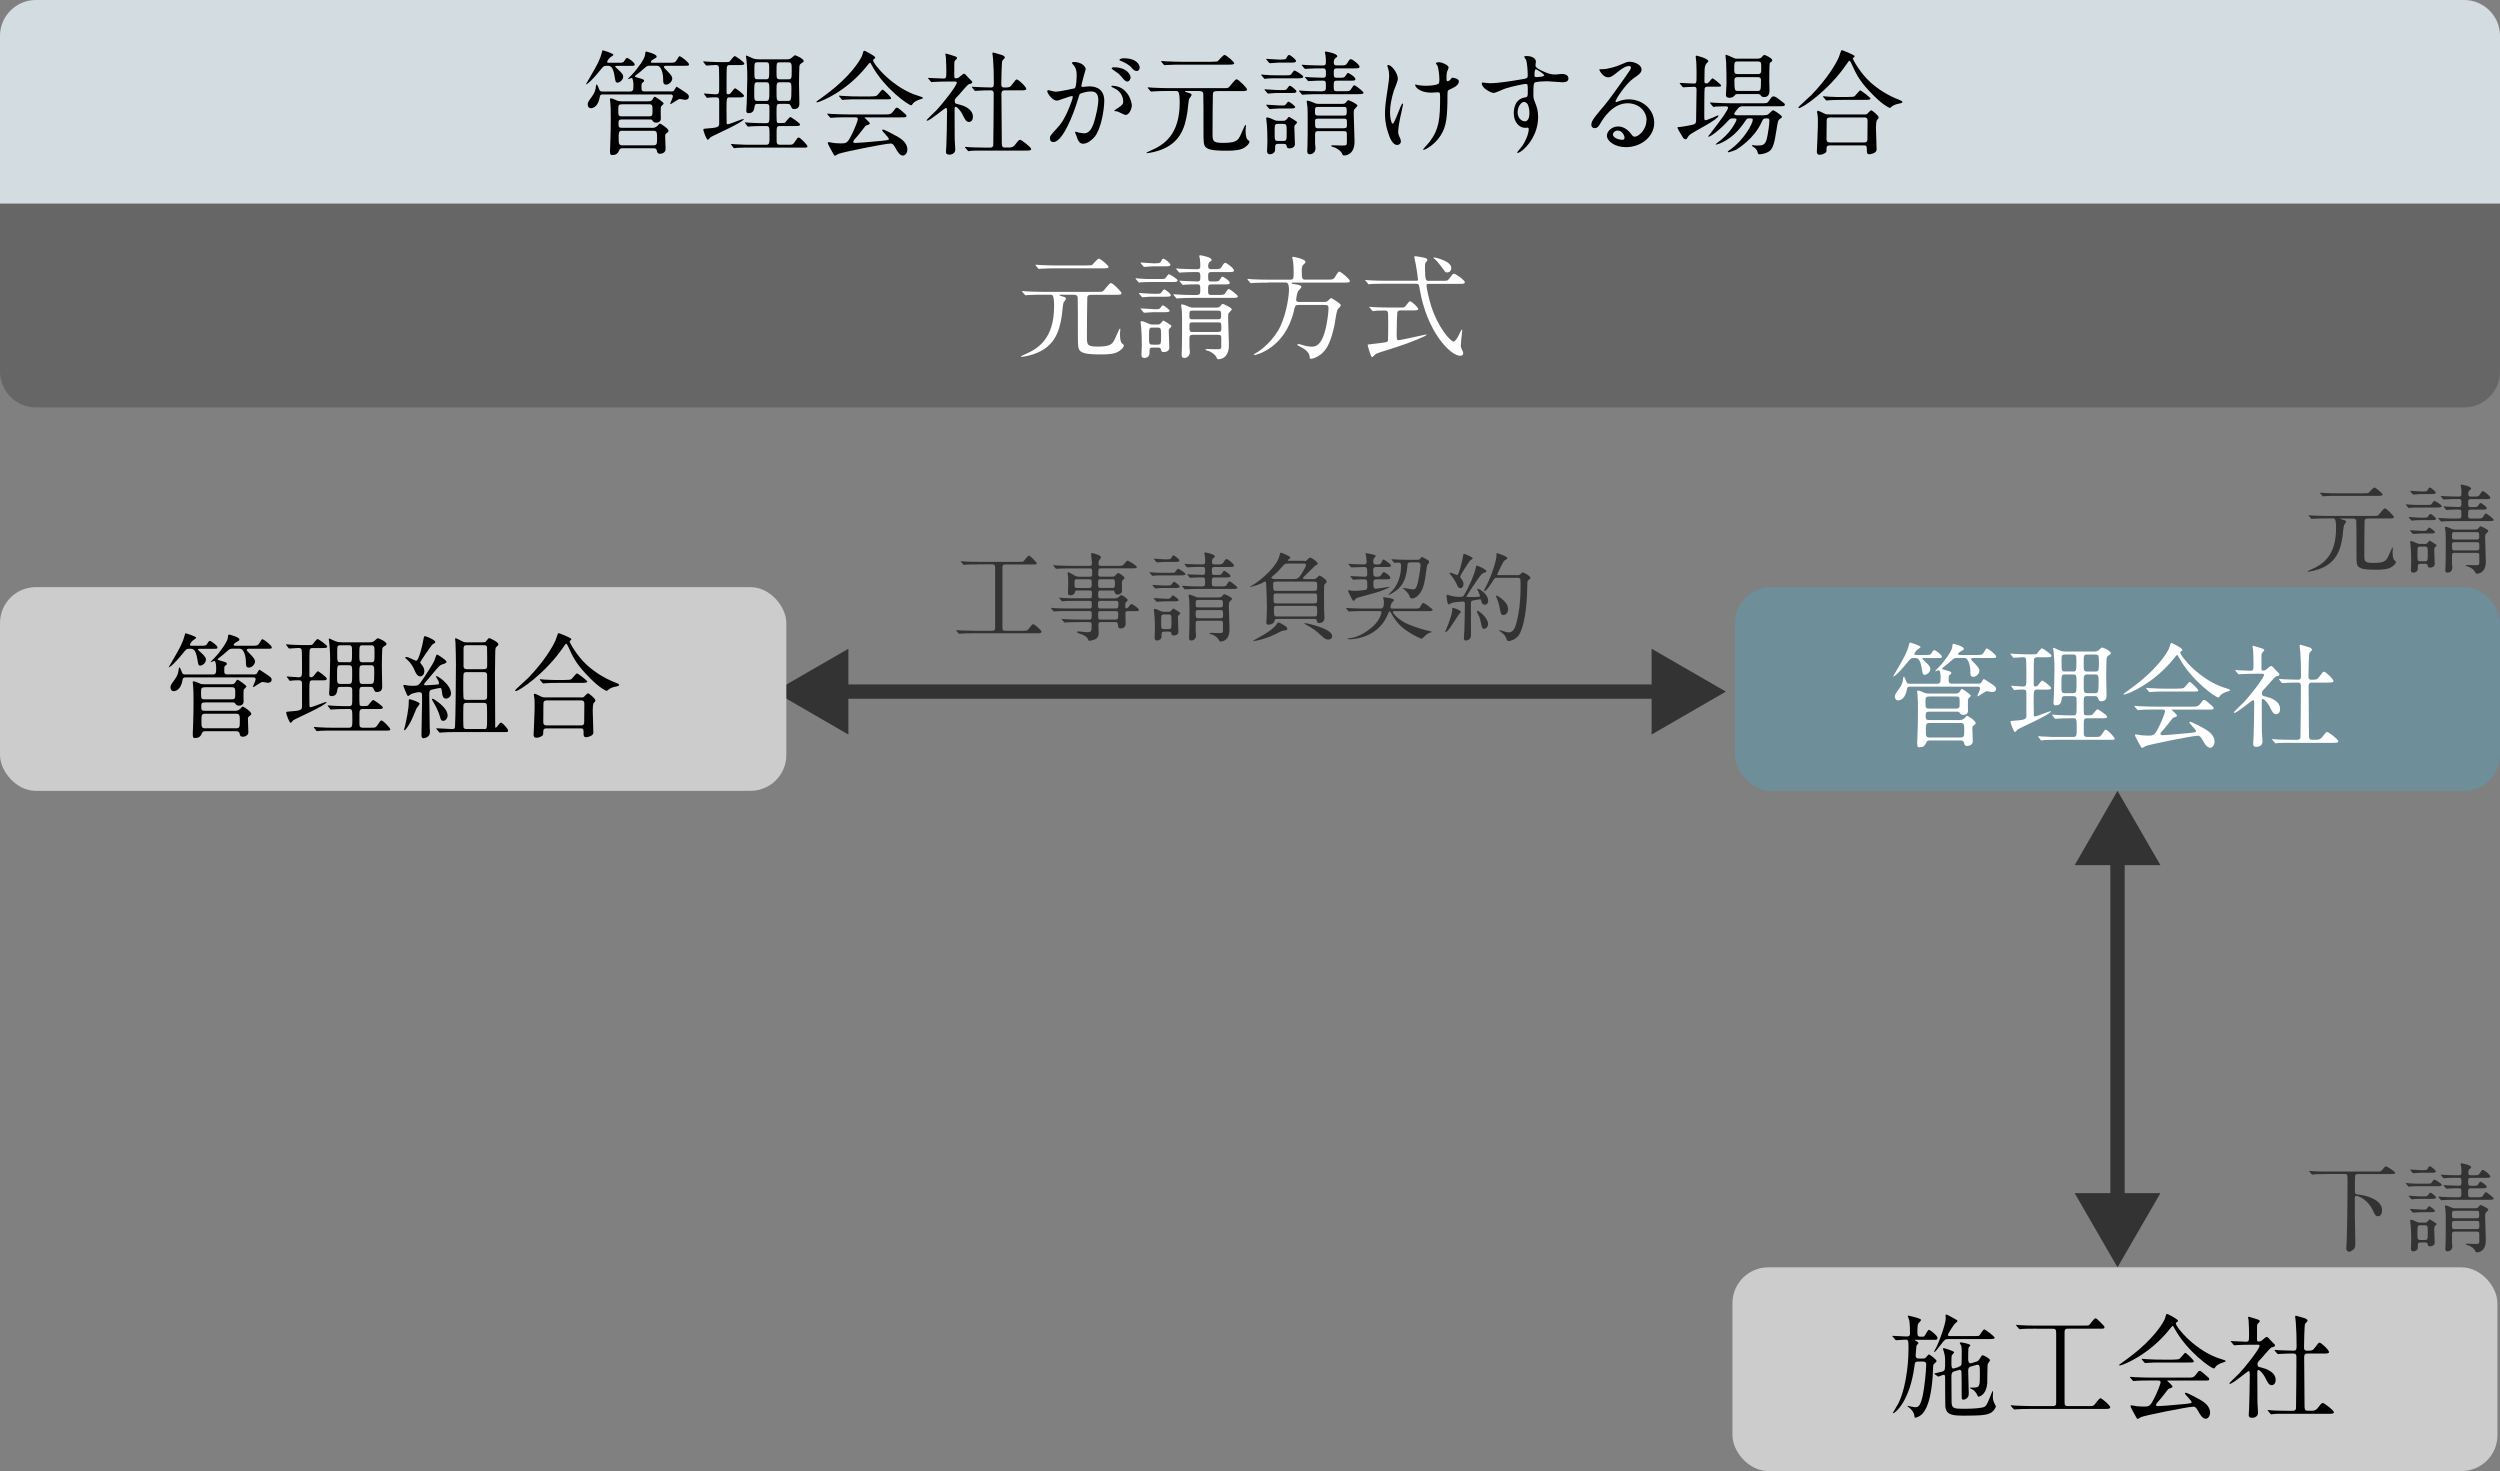 <?xml version="1.0" encoding="UTF-8"?><svg id="_レイヤー_2" xmlns="http://www.w3.org/2000/svg" viewBox="0 0 348.9 205.31"><rect x="0" y="0" width="348.9" height="205.31" fill="#808080" stroke="none"/><defs><style>.cls-1{fill:#fff;}.cls-2{fill:#6e8e9a;}.cls-3{fill:#333;}.cls-4{fill:none;stroke:#333;stroke-miterlimit:10;stroke-width:2px;}.cls-5{fill:#d3dce0;}.cls-6{fill:#ccc;}.cls-7{fill:#666;}</style></defs><path class="cls-5" d="m0,28.43V5C0,2.25,2.25,0,5,0h338.9c2.75,0,5,2.25,5,5v23.43"/><path d="m86.09,9.19c-.14,0-.24,0-.24.09,0,.05.31.33.41.42.64.58.71.77.71,1.01,0,.39-.42.82-.8.82-.25,0-.27-.13-.38-.79-.24-1.56-.63-1.56-1.08-1.56s-.49.05-.93.6c-1.51,1.87-2.01,2.06-2.01,1.98.13-.2.52-.91.68-1.18.83-1.43,1.26-2.15,1.54-3.25.08-.28.08-.31.14-.31.03,0,1.48.42,1.48.64,0,.06-.35.28-.42.33-.11.06-.46.5-.46.63,0,.14.14.14.27.14h1.23c.69,0,.77,0,.97-.36.14-.25.22-.31.33-.31.16,0,1.05.64,1.05.9,0,.2-.08.2-.83.2h-1.65Zm7.51,3.58c.2,0,.36-.02.46-.12.06-.08.28-.54.39-.54.03,0,.63.41.94.61.57.38.75.5.75.77,0,.44-.47.44-.57.44s-.6-.12-.71-.12c-.2,0-1.15.72-1.3.72-.02,0-.03,0-.03-.03,0-.09.38-.88.38-1.05,0-.27-.2-.27-.36-.27h-9.45c-.31,0-.36.14-.41.41-.2,1.21-.86,1.51-1.21,1.51s-.46-.28-.46-.55c0-.09.02-.28.27-.63.58-.8.71-.99.82-1.51.02-.09.08-.63.13-.63.14,0,.31.49.39.72.08.25.28.27.44.27h3.83c.5,0,.5-.22.5-.99,0-.17-.05-.9-.25-.9-.08,0-.41.17-.49.17-.02,0-.03,0-.03-.03s.42-.46.49-.52c.96-.99,1.84-2.34,1.89-2.77.06-.49.06-.53.2-.53.05,0,1.43.35,1.43.68,0,.16-.05.17-.44.39-.17.09-.36.24-.36.38,0,.11.13.11.33.11h2.26c.63,0,.8,0,1.04-.42.25-.44.28-.49.42-.49.11,0,1.27.85,1.27,1.13,0,.2-.08.2-.83.2h-2.34c-.11,0-.33,0-.33.17,0,.09.08.17.33.42.75.74.83.97.83,1.19,0,.36-.41.85-.85.85s-.42-.36-.42-.83c0-.58-.17-1.23-.41-1.56-.17-.25-.38-.25-.66-.25h-.72c-.27,0-.46.02-.68.22-.68.58-.97.85-1.24,1.04-.17.13-.22.16-.22.24,0,.06.03.08.33.16.85.24.94.27.94.46,0,.09-.02.11-.22.25-.14.11-.14.17-.14.72,0,.27,0,.5.47.5h3.58Zm-2.67,5.08c.2,0,.5,0,.79-.25.05-.05.3-.36.39-.36.06,0,1.19.68,1.19,1.02,0,.13-.06.17-.31.36-.16.11-.16.25-.16.35,0,.27.06,1.56.06,1.85,0,.42-.42.64-.75.64-.38,0-.42-.2-.46-.42-.06-.31-.27-.35-.47-.35h-4.34c-.17,0-.36.03-.44.24-.16.35-.3.71-.99.71-.16,0-.31,0-.31-.52,0-.24.06-1.34.06-1.59.02-.58.05-1.56.05-3.05,0-1.12-.02-1.6-.05-2.01,0-.08-.06-.52-.06-.61,0-.06,0-.13.09-.13.25,0,.53.14.82.27.28.14.6.14.83.14h3.57c.2,0,.49,0,.64-.28.19-.31.2-.35.31-.35.13,0,1.23.77,1.23.94,0,.08-.31.33-.36.41-.05.08-.05.66-.05.94,0,.11.02.6.02.72,0,.57-.52.6-.64.6-.35,0-.42-.16-.5-.25-.11-.19-.22-.2-.42-.2h-3.83c-.47,0-.52.14-.52.53,0,.52.02.64.52.64h4.1Zm-4.09-3.29c-.55,0-.55.14-.55.8,0,.75,0,.88.55.88h3.69c.53,0,.53-.14.53-.79,0-.77,0-.9-.53-.9h-3.69Zm.02,3.69c-.49,0-.52.19-.52.99,0,.85.03,1.04.52,1.04h4.32c.49,0,.52-.17.52-.99s-.02-1.04-.52-1.04h-4.32Z"/><path d="m101.88,13.59c-.47,0-.49.02-.49,1.75,0,.09.02,1.59.02,1.84.02.08.03.16.14.16.28,0,2.01-.74,2.2-.74.03,0,.05.02.05.03,0,.41-4.39,2.33-4.65,2.53-.06.06-.3.36-.36.36-.19,0-.63-1.21-.63-1.42,0-.14.06-.14.72-.19,1.49-.09,1.49-.27,1.49-.79v-2.99c0-.36-.03-.55-.49-.55-.38,0-.68.02-.79.03-.06,0-.35.05-.39.05-.06,0-.08-.03-.13-.11l-.27-.36c-.05-.06-.05-.08-.05-.11,0-.02.02-.03.05-.03.08,0,1.32.11,1.57.11.5,0,.5-.21.5-1.05,0-.41,0-2.53-.05-2.77-.05-.24-.25-.27-.47-.27-.19,0-1.24.08-1.24.08-.06,0-.09-.02-.14-.09l-.27-.36c-.03-.06-.06-.08-.06-.11s.02-.03.05-.03c.11,0,.55.05.64.05.66.03,1.29.06,1.93.06h.3c.6,0,.66,0,.79-.11.11-.13.55-.74.71-.74.09,0,1.32.85,1.32,1.04,0,.22-.28.22-.75.22h-1.27c-.11,0-.33,0-.41.22-.05.14-.05,1.6-.05,1.9v1.68c0,.08,0,.28.22.28.14,0,.27-.08.36-.17.09-.09.49-.68.61-.68.09,0,1.24.85,1.24,1.04,0,.24-.27.24-.71.24h-1.26Zm7.92-5.31c.3,0,.47-.03.69-.22.22-.19.39-.35.46-.35.11,0,1.21.47,1.21.8,0,.13-.08.17-.33.33-.24.14-.25.31-.27.49-.02.19-.05,1.63-.05,2.36,0,.44.05,2.39.05,2.78,0,.52-.28.75-.74.75-.27,0-.28-.05-.49-.5-.09-.22-.28-.22-.47-.22h-1.02c-.47,0-.47.12-.47,1.19,0,.2,0,1.24.05,1.35.06.14.19.14.55.14.46,0,.55-.03.63-.11.11-.11.57-.74.71-.74.09,0,1.34.85,1.34,1.04,0,.22-.28.22-.77.22h-2.03c-.47,0-.47.2-.47,1.04,0,1.07,0,1.19.02,1.29.05.24.27.28.46.28h1.05c.71,0,.74,0,1.04-.44.33-.5.38-.57.5-.57.25,0,1.24,1.05,1.24,1.24,0,.17-.08.17-.72.17h-7.4c-.39,0-1.12,0-1.68.03-.05.02-.39.05-.42.05-.05,0-.08-.03-.13-.09l-.27-.36s-.06-.08-.06-.11c0-.02.02-.03.05-.03.09,0,.55.05.63.05,1.05.06,1.54.06,1.95.06h2.26c.49,0,.49-.24.49-1.12,0-1.4,0-1.49-.5-1.49h-.38c-.71,0-1.41.02-1.79.05-.05,0-.25.03-.3.03s-.08-.03-.13-.09l-.28-.36c-.05-.08-.06-.08-.06-.11,0-.02.03-.03.06-.03.09,0,.53.05.63.05.94.05,1.45.06,1.95.06h.3c.49,0,.49-.13.49-1.29,0-.99,0-1.12-.05-1.23-.09-.17-.33-.17-.47-.17h-1.02c-.36,0-.47,0-.53.33-.08.52-.16.96-.86.96-.22,0-.3-.09-.3-.42,0-.16.06-.85.06-.99.02-.44.08-3.3.08-3.49,0-1.29-.08-2.15-.11-2.47-.02-.09-.08-.5-.08-.58,0-.05,0-.09.06-.09.08,0,.75.35.9.39.28.11.5.14.96.14h3.82Zm-2.92,5.81c.49,0,.49-.16.49-1.59,0-.83,0-1.02-.49-1.02h-1.13c-.49,0-.49.06-.49,1.56,0,.86,0,1.05.49,1.05h1.13Zm0-3.02c.47,0,.47-.14.47-1.37,0-.85,0-1.01-.47-1.01h-1.13c-.47,0-.47.16-.47,1.02,0,1.29,0,1.35.47,1.35h1.13Zm2.01-2.37c-.52,0-.52.03-.52,1.35,0,.88,0,1.02.52,1.02h1.08c.52,0,.52-.13.52-1.19s0-1.18-.52-1.18h-1.08Zm0,2.78c-.52,0-.52.17-.52,1.12,0,1.42,0,1.49.52,1.49h1.01c.5,0,.55-.08.55-1.6,0-.82,0-1.01-.52-1.01h-1.04Z"/><path d="m113.94,14.22c0-.06.05-.09.24-.22.11-.08,1.4-.99,2.42-1.85,2.69-2.29,3.68-4.17,3.76-4.51.13-.49.13-.55.31-.55.02,0,1.48.69,1.48.96,0,.08-.03.09-.19.2-.09.05-.11.09-.11.16,0,.49,2.78,3.98,6.51,5.03q.44.13.44.21c0,.09-.05.11-.44.24-.2.06-.77.25-1.01.64-.06.11-.11.16-.2.16-.35,0-3.69-2.31-5.47-5.55-.17-.33-.2-.38-.27-.38s-.31.31-.44.47c-2.78,3.49-6.32,4.94-6.88,5.04-.05.02-.14.03-.14-.05Zm4.32,2.15c-1.16,0-1.56.02-1.98.05-.05,0-.28.03-.33.03-.06,0-.08-.03-.14-.09l-.3-.36s-.08-.09-.08-.11c0-.03.03-.03.06-.03.11,0,.6.05.69.05.77.03,1.6.06,2.15.06h5.19c.66,0,.83,0,1.21-.52.24-.33.3-.42.44-.42.13,0,.17.03.53.33.8.66.8.68.8.82,0,.2-.08.2-.82.2h-4.81c-.16,0-.22,0-.22.05,0,0,.74.63.74.8q0,.14-.47.27c-.13.05-.16.09-.55.61-.33.44-.97,1.21-1.07,1.3-.06.08-.22.24-.22.38s.22.16.28.16c.2,0,1.68-.09,3.43-.27,1.13-.11,1.26-.13,1.26-.28,0-.24-.93-1.04-.93-1.23,0-.08.06-.09.11-.09.24,0,1.79.86,2,.97.42.25,1.4.82,1.4,1.81,0,.5-.31.85-.61.85-.46,0-.79-.58-1.07-1.1-.3-.53-.44-.58-.66-.58-.72,0-6.76,1.21-7.29,1.45-.08.03-.38.25-.46.25-.05,0-.13-.03-.16-.11-.31-.55-.86-1.52-.86-1.67,0-.11.08-.11.13-.11.11,0,.6.09.69.11.22.03.66.06.93.06.88,0,.99,0,1.63-1.29.38-.75.82-1.89.82-2.08,0-.27-.2-.27-.47-.27h-.99Zm3.27-2.92c.77,0,.8-.03,1.12-.41.25-.3.44-.53.52-.53.14,0,1.19,1.01,1.19,1.18s-.08.17-.83.17h-3.61c-.96,0-1.41,0-2,.05-.05,0-.28.03-.33.03s-.08-.03-.14-.09l-.3-.36c-.06-.06-.06-.08-.06-.11,0-.02.02-.03.05-.03.11,0,.6.05.69.05.77.05,1.52.06,2.15.06h1.56Z"/><path d="m129.58,11.01c-.06-.08-.08-.09-.08-.11,0-.03.05-.03.06-.03.3,0,1.74.09,2.07.09.44,0,.44-.11.44-1.16,0-.24-.02-1.16-.06-1.76,0-.08-.08-.44-.08-.53,0-.03.05-.03.06-.03.13,0,1.29.36,1.41.42.08.05.17.11.17.22,0,.06-.28.3-.31.36-.08.14-.08.22-.08.88v1.32c0,.22.09.25.25.25.14,0,.25-.02.38-.11.11-.06.57-.53.71-.53.09,0,.19.06.22.11.19.19.52.58.57.61.35.33.38.36.38.46,0,.11-.09.17-.17.2-.05.02-.27.06-.31.08-.22.09-1.23,1.34-1.46,1.57-.46.47-.5.52-.5.8,0,.33.14.36.52.44.53.13,2.01.55,2.01,1.74,0,.49-.27.72-.55.72-.38,0-.55-.31-.96-1.15-.09-.17-.61-.97-.91-.97-.14,0-.14.22-.14.41,0,.6.02,3.5.02,4.15,0,.21.08,1.18.08,1.4,0,.47-.39.72-.83.72-.38,0-.47-.16-.47-.38,0-.16.06-.88.06-1.05.03-1.16.09-2.8.09-4.65,0-.17,0-.44-.16-.44s-2.2,1.78-2.61,1.78c-.03,0-.08,0-.08-.05,0-.12,1.16-1.18,1.37-1.4.63-.64,2.84-3.39,2.84-3.85,0-.14-.11-.16-.25-.16h-1.1c-.61,0-1.27.02-1.82.05-.05,0-.28.03-.33.03-.06,0-.09-.03-.14-.09l-.3-.36Zm5.14,9.62q-.06-.08-.06-.09s.03-.05.05-.05c.09,0,.58.06.69.06.46.02,1.27.05,2.15.05h.61c.14,0,.42,0,.46-.35.03-.28.06-6.33.06-7.15,0-.16,0-.49-.38-.49s-1.3,0-1.85.05c-.05,0-.27.03-.33.03-.05,0-.08-.03-.14-.09l-.3-.36q-.06-.08-.06-.11s.03-.03.05-.03.58.05.66.05c.16,0,1.43.06,1.96.06.38,0,.41-.2.41-.64,0-1.45-.03-2.15-.11-3.33,0-.13-.09-.68-.09-.8,0-.08.03-.11.13-.11.05,0,1.02.3,1.13.33.14.05.47.13.47.39,0,.08-.31.35-.35.42-.09.22-.14,2.83-.14,3.25,0,.19,0,.49.38.49.74,0,.82,0,1.15-.44.46-.61.5-.68.64-.68.22,0,1.32,1.02,1.32,1.32,0,.2-.33.2-.83.2h-2.18c-.42,0-.46.24-.46.52,0,.94.05,5.55.05,6.6,0,.58,0,.86.41.86h.58c.28,0,.57,0,.93-.47.42-.55.47-.61.66-.61.14,0,1.52,1.02,1.52,1.29,0,.22-.33.22-.85.22h-5.58c-.38,0-1.43-.02-1.98.03-.05,0-.28.05-.33.05s-.08-.03-.14-.11l-.3-.36Z"/><path d="m146.16,12.71c0-.06.06-.13.14-.13.05,0,.86.22,1.04.22.46,0,2.61-.46,2.64-.47.27-.19.28-1.78.28-1.85,0-.41-.03-.88-.39-1.34-.24-.28-.27-.31-.27-.36,0-.11.19-.13.25-.13,1.05,0,1.67.6,1.67,1.01,0,.02-.6,2.03-.6,2.33,0,.09.06.14.17.14.08,0,.8-.08.93-.08,1.18,0,2.09.57,2.09,2.01,0,1.24-.44,3.95-1.35,5.04-.44.52-1.07.96-1.6.96-.58,0-.74-.55-.93-1.08-.03-.11-.2-.47-.2-.52s.03-.08.08-.08c.06,0,.35.09.39.11.33.08.64.11.8.11.46,0,1.04-.22,1.49-1.92.17-.63.49-1.9.49-2.74,0-1.1-.63-1.18-1.08-1.18-.5,0-1.4.24-1.51.38-.06.08-.08.14-.24.68-.63,2.14-2.15,6-3.43,6-.35,0-.5-.22-.5-.5,0-.33.11-.46,1.05-1.49.42-.47,1.08-1.2,1.93-3.55.06-.16.22-.63.22-.74,0-.05-.02-.13-.11-.13-.35,0-1.81.63-2.12.63-.61,0-1.34-.99-1.34-1.34Zm10.91,3.33c-.17,0-.9-.41-1.07-.47-.11-.03-.5-.05-.5-.11,0-.09.52-.36.61-.44.58-.44.64-.49.64-.91,0-.27-.11-1.29-1.27-1.81-.13-.06-.38-.17-.38-.24,0-.09.06-.09.11-.09,2.01,0,2.73,1.98,2.75,2.78,0,.19-.24,1.29-.9,1.29Zm.72-5.27c0,.27-.19.61-.46.61-.22,0-.35-.09-.83-.68-.31-.38-.47-.49-1.12-.93-.08-.05-.24-.17-.24-.24,0-.05.13-.14.27-.14,2.01,0,2.37,1.18,2.37,1.37Zm1.26-1.32c0,.19-.13.46-.39.46-.35,0-.52-.2-.83-.57-.25-.27-.88-.64-1.4-.83-.16-.05-.2-.11-.2-.16,0-.13.38-.22.57-.22,1.95,0,2.26,1.02,2.26,1.32Z"/><path d="m165.64,12.7c-.16,0-.27,0-.27.06s.46.19.58.22c.22.06.35.14.35.27,0,.09-.3.47-.35.57-.09.28-.2,1.59-.24,1.84-.35,2.18-.99,4.67-4.67,5.55-.09.02-.8.17-.96.17-.03,0-.08-.02-.08-.05,0-.06.55-.3.66-.35,1.76-.77,3.98-2.15,3.98-6.68,0-1.6-.24-1.6-.52-1.6h-1.13c-.36,0-1.43,0-1.98.05-.06,0-.28.03-.33.03-.06,0-.09-.03-.14-.09l-.31-.36c-.05-.08-.06-.08-.06-.11s.02-.03.06-.03c.11,0,.6.05.69.05.72.03,1.41.06,2.15.06h7.56c.68,0,.75,0,.91-.16.17-.16.83-1.08,1.02-1.08.28,0,1.48,1.21,1.48,1.43s-.31.22-.83.22h-3.14c-.53,0-.74,0-.8.38-.03.25-.05,4.84-.05,5.45,0,1.12,0,1.4,1.46,1.4,1.93,0,2.12-.38,2.5-1.19.09-.2.53-1.21.57-1.26.03-.03.06-.06.08-.06.05,0,.05.08.05.11,0,.09-.05.55-.05.64,0,.9.17,1.23.27,1.3.25.19.27.21.27.31,0,.27-.41.61-.61.75-.61.44-1.52.49-2.58.49-.96,0-2.33,0-2.86-.44-.36-.3-.36-.82-.36-2.17,0-1.98,0-5.22-.03-5.36-.08-.36-.35-.36-.72-.36h-1.56Zm3.5-4.09c.64,0,.72,0,.85-.11.14-.13.72-.83.9-.83.27,0,1.35.99,1.35,1.13,0,.22-.31.22-.83.22h-6.54c-.36,0-1.45,0-2,.05-.05,0-.28.03-.33.03s-.08-.03-.14-.09l-.3-.36q-.06-.08-.06-.11s.02-.03.05-.03c.11,0,.6.05.69.05.72.03,1.43.06,2.15.06h4.21Z"/><path d="m179.5,10.51c.49,0,.53,0,.68-.13.08-.08.38-.55.47-.55.11,0,1.23.66,1.23.88s-.41.22-.86.22h-3.02c-.39,0-.66,0-1.15.03-.06.02-.28.05-.33.05-.06,0-.09-.05-.14-.11l-.31-.36c-.05-.06-.06-.08-.06-.09,0-.03.02-.05.06-.05.06,0,.41.05.47.05.96.06,1.07.06,1.54.06h1.43Zm-.55,2.06c.46,0,.53,0,.69-.22.16-.24.27-.38.38-.38.17,0,.91.6.91.79,0,.22-.35.22-.85.22h-1.62c-.39,0-.64,0-1.15.05-.05,0-.28.03-.33.03s-.08-.03-.14-.11l-.3-.35c-.06-.08-.06-.09-.06-.11,0-.03.02-.03.05-.03.08,0,.41.03.49.03.94.06,1.05.08,1.52.08h.41Zm-.06,2.15c.31,0,.44,0,.57-.17.24-.33.27-.36.36-.36.17,0,.94.61.94.75,0,.19-.31.2-.86.2h-1.38c-.31,0-1.24.08-1.3.08-.05,0-.09-.05-.14-.11l-.31-.36c-.05-.06-.06-.08-.06-.09,0-.03.02-.05.06-.05.28,0,1.57.11,1.84.11h.3Zm.14,2.14c.11,0,.31.02.46-.14.31-.33.33-.41.42-.41.05,0,.93.57,1.02.64.06.05.08.08.08.14,0,.08-.06.14-.2.27-.16.14-.17.24-.17.44,0,.33.08,2.04.08,2.31,0,.42-.39.6-.79.6-.3,0-.33-.14-.38-.39-.05-.24-.25-.24-.47-.24h-.69c-.44,0-.44.16-.44.82,0,.46-.46.63-.71.63s-.41-.11-.41-.44c0-.13.05-1.12.05-1.32,0-.72-.02-1.79-.09-2.5-.03-.3-.08-.68-.08-.75,0-.06,0-.13.14-.13.25,0,.66.2.88.31.3.14.41.16.61.16h.69Zm-.24-8.55c.6,0,.68-.03.83-.36.02-.03.13-.28.28-.28.19,0,.97.64.97.83,0,.24-.33.24-.85.24h-1.6c-.19,0-1.07.08-1.21.08-.05,0-.08-.05-.14-.11l-.3-.36c-.06-.06-.06-.08-.06-.09,0-.03.02-.05.05-.05.28,0,1.49.11,1.74.11h.28Zm.28,11.36c.5,0,.5-.09.5-1.3,0-.93,0-1.08-.5-1.08h-.69c-.49,0-.49.09-.49,1.3,0,.93,0,1.08.49,1.08h.69Zm5.56-6.96c.41,0,.41-.22.41-.64,0-.72,0-.82-.47-.82s-1.16.02-1.6.05c-.05,0-.28.03-.33.03-.06,0-.09-.03-.14-.09l-.3-.36q-.08-.08-.08-.11s.03-.03.06-.03c.09,0,.6.05.71.05.25.02,1.51.06,1.7.06.46,0,.46-.16.46-.74s-.19-.57-.49-.57c-.46,0-1.51,0-2.06.05-.05,0-.27.03-.33.03-.05,0-.08-.03-.14-.09l-.3-.36q-.06-.08-.06-.11s.03-.03.05-.03c.09,0,.49.03.58.05.61.03,1.63.06,2.25.06.27,0,.49-.02.49-.41,0-.33,0-.72-.05-.99-.03-.22-.09-.38-.09-.42,0-.09.05-.13.13-.13.09,0,1.59.27,1.59.64,0,.11-.03.14-.24.28-.24.16-.24.55-.24.61,0,.36.2.41.42.41h.46c.71,0,.82,0,1.07-.42.22-.39.33-.46.46-.46.16,0,1.19.75,1.19,1.07,0,.22-.3.22-.85.22h-2.34c-.41,0-.41.24-.41.52,0,.66,0,.79.44.79h.25c.72,0,.8,0,1.01-.36.14-.24.22-.31.31-.31.06,0,1.01.53,1.01.86,0,.22-.28.22-.83.22h-1.74c-.46,0-.46.16-.46.79,0,.49,0,.68.44.68h1.02c.72,0,.82,0,1.05-.42.17-.28.27-.41.38-.41.14,0,1.27.85,1.27,1.04,0,.2-.35.2-.85.2h-5.33c-.38,0-1.45,0-1.98.05-.06,0-.28.03-.35.03-.05,0-.08-.03-.13-.09l-.31-.36q-.06-.08-.06-.11s.03-.03.05-.03c.11,0,.58.05.69.05.46.03,1.27.06,2.17.06h.46Zm2.64,1.79c.33,0,.44-.05.6-.25.14-.2.22-.27.31-.27.05,0,1.26.5,1.26.77,0,.06-.13.19-.31.38-.22.22-.2.28-.2.9,0,.53.11,3.13.11,3.71,0,1.92-1.29,1.96-1.45,1.96-.14,0-.19-.03-.28-.24-.17-.39-.58-.66-.99-.86-.08-.03-.55-.14-.55-.24,0-.08.14-.08.19-.08.19,0,1.13.03,1.35.03.52,0,.66,0,.66-.39v-1.15c0-.31-.02-.47-.42-.47h-3.58c-.44,0-.44.22-.44.52v1.2c0,.08.06.53.06.64,0,.83-.71.87-.77.87-.36,0-.38-.25-.38-.47,0-.11.03-.61.03-.74.03-.53.03-2.62.03-3.35,0-1.01,0-1.76-.05-2.17-.02-.09-.09-.55-.09-.64,0-.06.03-.11.14-.11.2,0,.69.22.91.31.28.14.5.14.68.14h3.19Zm.27,1.63c.35,0,.41-.12.41-.49,0-.58,0-.72-.42-.72h-3.6c-.41,0-.41.09-.41.85,0,.36.27.36.41.36h3.61Zm.02,1.76c.42,0,.42-.17.42-.5,0-.74,0-.83-.42-.83h-3.61c-.17,0-.42,0-.42.33,0,.9,0,1.01.42,1.01h3.61Z"/><path d="m195.08,11.05c0,.27-.49,1.41-.57,1.65-.31,1.01-.52,2.11-.52,2.96,0,.71.17,1.6.36,1.6.33,0,1.13-2.81,1.4-2.81.05,0,.06.06.06.11,0,.13-.31,1.49-.38,1.78-.06.3-.3,1.45-.3,2.06,0,.14,0,.33.19.71.03.06.19.41.19.63,0,.25-.2.49-.53.49-.6,0-1.01-.9-1.27-1.76-.41-1.26-.42-2.15-.42-2.64,0-.61.03-1.27.39-3.55.17-1.1.19-1.38.19-1.7,0-.38-.05-.74-.16-1.07-.08-.24-.09-.27-.09-.31s0-.13.13-.13c.42,0,1.34,1.05,1.34,2Zm6.93,2.03c0,3.25-.13,4.54-.97,5.85-.83,1.3-2.15,1.98-2.36,1.98-.03,0-.08,0-.08-.05s.77-.88.9-1.05c1.37-1.78,1.48-3.3,1.48-6.3,0-.54-.03-.63-.28-.63-.16,0-.85.05-.97.05-1.54,0-2.23-.75-2.23-1.08,0-.03.02-.06.05-.06.09,0,.25.08.36.09.38.06.79.09.99.09.24,0,1.41,0,1.84-.28.08-.06.14-.13.14-.66s-.14-1.59-.27-1.87c-.03-.05-.22-.27-.22-.31,0-.08.19-.17.41-.17.44,0,1.37.42,1.37.74,0,.13-.24.6-.25.71-.05.25-.05.6-.05.82,0,.27.03.39.16.39.14,0,.35-.16.41-.25.16-.22.16-.24.31-.24.11,0,.85.11.85.5,0,.47-.53.79-.9.96-.49.24-.58.28-.63.36-.05.09-.05.36-.05.42Z"/><path d="m208.03,11.61c1.08,0,3.13-.33,4.27-.53.82-.14.91-.16.91-.57,0-.77-.09-1.73-.22-2.14-.02-.08-.27-.36-.27-.44,0-.11.24-.11.33-.11.69,0,1.3.28,1.3.79,0,.08-.06.41-.06.49,0,.36.46.6,1.38.99.39.16.8.31,1.38.31.16,0,.82-.08.94-.08.2,0,.9.06.9.61,0,.41-.3.55-.85.55-.33,0-1.79-.14-2.09-.14-.38,0-1.4.03-1.7.16-.22.09-.25.31-.25,1.7,0,.44.02.55.2,1.02.27.66.46,1.19.46,2.12,0,3.05-2.37,5-2.86,5-.03,0-.08-.02-.08-.06,0-.03.64-.79.75-.94.41-.61.88-1.63.88-2.31,0-.05,0-.22-.16-.22-.05,0-.28.03-.33.03-.85,0-1.6-.8-1.6-2.06,0-.2,0-1.93,1.52-2.17.44-.06.44-.16.44-.96,0-.85,0-.94-.31-.94-.16,0-1.76.3-2.78.63-.27.08-1.41.63-1.68.63-.35,0-1.65-.66-1.65-1.3,0-.06.03-.14.08-.16.16.02.91.11,1.13.11Zm4.67,2.61c-.39,0-.9.64-.9,1.45,0,.88.61,1.26,1.02,1.26.61,0,.63-.94.63-1.19,0-.57-.16-.97-.2-1.1-.05-.11-.24-.41-.55-.41Zm1.45-3.76c0,.25.06.3.28.3.06,0,1.08-.03,1.08-.27,0-.13-1.05-.86-1.19-.83-.11.03-.17.39-.17.8Z"/><path d="m229.8,16.8c0-1.29-1.08-2.39-2.66-2.39-2.07,0-3.41,2.15-3.69,2.64-.31.53-.47.83-.9.83-.38,0-.46-.31-.46-.44,0-.39.13-.74,1.24-2.04,1.02-1.19,1.18-1.4,3.55-4.73.52-.74.74-1.07.74-1.24,0-.11-.11-.22-.3-.22-.58,0-1.51.79-1.78,1.01-.63.52-.85.57-1.12.57-.74,0-1.23-1.01-1.23-1.08,0-.05.05-.05.38-.05.83,0,2-.38,2.44-.57.97-.42,1.08-.47,1.43-.47.63,0,1.65.39,1.65,1.08,0,.46-.36.71-1.12,1.23-1.13.8-2.51,2.96-2.51,3.22,0,.05.05.11.09.11.09-.03.3-.11.39-.14.5-.19.94-.25,1.38-.25,2.01,0,3.54,1.49,3.54,3.27,0,2-1.93,3.4-3.93,3.4-1.56,0-2.67-.83-2.67-1.62,0-.57.66-1.27,1.56-1.27.74,0,1.35.44,1.79,1.01.22.28.31.42.53.42.53,0,1.63-.96,1.63-2.26Zm-4.04,1.42c-.38,0-.66.3-.66.55,0,.41.68.74,1.35.74.16,0,.27-.11.27-.28,0-.38-.38-1.01-.96-1.01Z"/><path d="m234.49,11.71c-.06-.08-.08-.08-.08-.11s.03-.03.06-.03c.3,0,1.63.09,1.92.09.38,0,.38-.13.38-1.19,0-.28,0-1.08-.03-1.71,0-.14-.09-.74-.09-.86,0-.09.02-.13.13-.13.02,0,1.63.38,1.63.77,0,.06-.02.08-.25.31-.2.22-.27.61-.27,1.01,0,.55,0,.85-.02,1.45,0,.25.03.33.24.33.19,0,.27-.06.35-.14.08-.08.44-.57.55-.57.09,0,1.19.85,1.19,1.01s-.08.16-.83.16h-1.05c-.19,0-.38.05-.42.24-.05.16-.05,3.14-.05,3.61,0,.75,0,.83.16.83.25,0,1.73-.68,1.76-.68.05,0,.06.05.06.06,0,.5-3.33,2.14-3.91,2.58-.25.19-.31.3-.41.46-.03.06-.13.24-.24.24-.24,0-.35-.17-.42-.28-.14-.24-.74-1.18-.74-1.35,0-.08.06-.08.55-.11.16-.02,1.34-.22,1.7-.33.35-.09.35-.42.35-.69,0-.66.06-3.57.06-4.15,0-.27-.06-.42-.35-.42-.02,0-.77.02-1.15.05-.05,0-.28.03-.33.03-.06,0-.09-.03-.14-.09l-.3-.36Zm4.21,2.73q-.06-.08-.06-.11s.02-.03.06-.03c.09,0,.58.05.69.05.77.03,1.41.06,2.15.06h4.27c.74,0,.82,0,1.01-.27.44-.63.49-.69.68-.69.25,0,.49.17,1.18.72.38.28.42.31.42.44,0,.22-.31.22-.83.22h-5.06c-.33,0-.5.14-.57.2-.06.06-.61.68-.61.86,0,.2.35.2.55.2h3.24c.19,0,.69,0,.88-.09.14-.06.61-.61.75-.61.16,0,1.23.72,1.23.9,0,.13-.03.14-.28.31-.27.19-.28.33-.49,1.62-.28,1.9-.52,2.44-.85,2.77-.47.44-1.32.54-1.48.54-.2,0-.22-.02-.28-.27-.09-.38-.38-.64-.58-.75-.03-.02-.22-.12-.22-.19s.08-.06.11-.06c.08,0,.39.05.46.05.85,0,1.24,0,1.49-.88.17-.61.38-2.15.38-2.61,0-.3-.16-.3-.46-.3-.35,0-.42.06-.63.52-1.04,2.33-3.3,3.69-3.52,3.83-.22.12-.99.38-1.07.38-.05,0-.13-.02-.13-.08,0-.05.19-.19.27-.24,2.07-1.46,3.22-3.74,3.22-4.21,0-.2-.13-.2-.53-.2-.28,0-.31.05-.61.5-1.73,2.59-3.77,3.16-4.02,3.16-.02,0-.03-.02-.03-.03,0-.06.64-.53.77-.63.88-.75,1.4-1.38,1.9-2.26.14-.27.25-.44.25-.57,0-.17-.16-.17-.52-.17s-.44.11-.74.42c-1.13,1.23-2.36,2.14-2.64,2.14-.03,0-.06-.02-.06-.05s.19-.24.22-.28c1.82-2.34,2.56-3.44,2.56-3.72,0-.19-.28-.19-.38-.19-.35,0-.99.02-1.3.03-.06.02-.28.05-.35.05-.05,0-.08-.05-.13-.11l-.31-.36Zm6.65-6.27c.28,0,.38-.06.49-.17.27-.3.3-.33.42-.33.11,0,1.08.46,1.08.74,0,.11-.09.17-.14.22-.02.02-.19.12-.2.14-.08.13-.08,2.2-.08,2.56,0,.17.03,1.02.03,1.21,0,.3,0,1.01-.75,1.01-.16,0-.31-.05-.42-.17-.16-.2-.2-.25-.44-.25h-2.8c-.3,0-.31.02-.47.22-.16.2-.46.3-.71.3-.28,0-.49-.11-.49-.42,0-.06.06-1.05.08-1.52.02-.44-.03-2.61-.05-3-.02-.16-.09-.86-.09-.96,0-.03.02-.11.09-.11.06,0,.6.25.68.28.47.2.5.27.82.27h2.95Zm-2.86.41c-.46,0-.46.13-.46,1.24,0,.38.11.52.47.52h2.83c.24,0,.42-.05.46-.38.02-.14,0-.79,0-.94,0-.39-.2-.44-.47-.44h-2.83Zm0,2.18c-.35,0-.44.19-.44.42,0,1.51.09,1.51.5,1.51h2.75c.42,0,.46-.09.46-1.51,0-.14,0-.42-.46-.42h-2.81Z"/><path d="m258.79,7.78s.03.05.03.08c0,.09-.05.11-.17.2-.05.03-.06.08-.06.13,0,.11,1.01,2.01,2.45,3.3,1.12.99,2.39,1.81,3.96,2.42q.5.19.5.3c0,.14-.06.16-.55.27-.33.06-.75.21-.99.44-.06.06-.14.14-.2.14s-.82-.27-2.28-1.73c-1.7-1.7-2.28-2.64-2.95-4.15-.09-.2-.33-.71-.41-.71s-.11.05-.42.5c-2.59,3.76-6.19,6.11-6.6,6.11-.08,0-.13-.05-.13-.09,0-.08,1.52-1.43,1.81-1.71,2.15-2.22,3.38-4.24,3.83-5.26.08-.16.33-.99.38-1.02.08-.05,1.71.63,1.81.79Zm1.41,8.2c.11,0,.24,0,.35-.06.09-.08.5-.53.61-.53.09,0,1.02.72,1.02.99,0,.14-.05.19-.2.33s-.17.85-.17,1.08c0,.49.09,2.67.09,3.11s-.79.63-1.01.63c-.35,0-.35-.3-.35-.41,0-.66,0-.83-.41-.83h-4.75c-.16,0-.47,0-.47.42s0,.47-.11.58c-.13.13-.52.31-.83.31-.41,0-.41-.33-.41-.41,0-.09.14-2.99.14-3.55,0-.33.02-1.24-.03-1.52,0-.06-.08-.42-.08-.49,0-.05,0-.17.14-.17.13,0,.79.36.94.42.19.09.41.09.64.09h4.87Zm-2.26-2.45c.57,0,.75,0,.93-.14.13-.11.61-.77.75-.77s1.43,1.01,1.43,1.13c0,.19-.38.19-.85.19h-2.95c-1.12,0-1.54.02-2,.05-.05,0-.28.03-.33.03s-.08-.03-.14-.09l-.3-.36c-.06-.06-.06-.08-.06-.11,0-.02.02-.03.05-.03.11,0,.6.06.69.06.77.05,1.43.05,2.17.05h.61Zm2.22,6.35c.46,0,.46-.3.46-.49,0-.39.02-2.15.02-2.51,0-.19,0-.49-.44-.49h-4.78c-.46,0-.49.25-.49.49,0,.39-.02,2.15-.02,2.51,0,.2.02.49.47.49h4.78Z"/><path class="cls-7" d="m348.9,28.43v23.43c0,2.75-2.25,5-5,5H5c-2.75,0-5-2.25-5-5v-23.43"/><rect class="cls-2" x="242.14" y="81.94" width="106.76" height="28.43" rx="5" ry="5"/><line class="cls-4" x1="232.25" y1="96.52" x2="116.65" y2="96.52"/><polygon class="cls-3" points="230.5 90.54 240.86 96.52 230.5 102.51 230.5 90.54"/><polygon class="cls-3" points="118.4 90.54 108.04 96.52 118.4 102.51 118.4 90.54"/><line class="cls-4" x1="295.52" y1="168.26" x2="295.52" y2="118.99"/><polygon class="cls-3" points="301.51 166.51 295.52 176.87 289.54 166.51 301.51 166.51"/><polygon class="cls-3" points="301.51 120.74 295.52 110.37 289.54 120.74 301.51 120.74"/><path class="cls-1" d="m148.11,41.13c-.16,0-.27,0-.27.06s.46.19.58.22c.22.06.35.14.35.27,0,.09-.3.47-.35.57-.09.28-.2,1.59-.24,1.84-.35,2.18-.99,4.67-4.67,5.55-.09.02-.8.17-.96.17-.03,0-.08-.02-.08-.05,0-.06.55-.3.66-.35,1.76-.77,3.98-2.15,3.98-6.68,0-1.6-.24-1.6-.52-1.6h-1.13c-.36,0-1.43,0-1.98.05-.06,0-.28.03-.33.03-.06,0-.09-.03-.14-.09l-.31-.36c-.05-.08-.06-.08-.06-.11s.02-.03.06-.03c.11,0,.6.05.69.05.72.03,1.41.06,2.15.06h7.56c.68,0,.75,0,.91-.16.17-.16.83-1.08,1.02-1.08.28,0,1.48,1.21,1.48,1.43s-.31.22-.83.22h-3.14c-.53,0-.74,0-.8.38-.03.25-.05,4.84-.05,5.45,0,1.12,0,1.4,1.46,1.4,1.93,0,2.12-.38,2.5-1.19.09-.2.53-1.21.57-1.26.03-.03.06-.06.08-.06.05,0,.05.08.05.11,0,.09-.05.55-.05.64,0,.9.17,1.23.27,1.3.25.19.27.21.27.31,0,.27-.41.61-.61.75-.61.44-1.52.49-2.58.49-.96,0-2.33,0-2.86-.44-.36-.3-.36-.82-.36-2.17,0-1.98,0-5.22-.03-5.36-.08-.36-.35-.36-.72-.36h-1.56Zm3.5-4.09c.64,0,.72,0,.85-.11.14-.13.72-.83.9-.83.27,0,1.35.99,1.35,1.13,0,.22-.31.22-.83.22h-6.54c-.36,0-1.45,0-2,.05-.05,0-.28.03-.33.03s-.08-.03-.14-.09l-.3-.36q-.06-.08-.06-.11s.02-.03.05-.03c.11,0,.6.05.69.05.72.03,1.43.06,2.15.06h4.21Z"/><path class="cls-1" d="m161.97,38.94c.49,0,.53,0,.68-.13.08-.08.38-.55.47-.55.11,0,1.23.66,1.23.88s-.41.22-.86.22h-3.02c-.39,0-.66,0-1.15.03-.06.02-.28.05-.33.05-.06,0-.09-.05-.14-.11l-.31-.36c-.05-.06-.06-.08-.06-.09,0-.03.02-.05.06-.05.06,0,.41.05.47.05.96.06,1.07.06,1.54.06h1.43Zm-.55,2.06c.46,0,.53,0,.69-.22.16-.24.27-.38.38-.38.17,0,.91.6.91.79,0,.22-.35.22-.85.22h-1.62c-.39,0-.64,0-1.15.05-.05,0-.28.03-.33.03s-.08-.03-.14-.11l-.3-.35c-.06-.08-.06-.09-.06-.11,0-.03.02-.03.05-.03.08,0,.41.03.49.03.94.06,1.05.08,1.52.08h.41Zm-.06,2.15c.31,0,.44,0,.57-.17.24-.33.27-.36.36-.36.17,0,.94.61.94.75,0,.19-.31.2-.86.2h-1.38c-.31,0-1.24.08-1.3.08-.05,0-.09-.05-.14-.11l-.31-.36c-.05-.06-.06-.08-.06-.09,0-.03.02-.05.06-.05.28,0,1.57.11,1.84.11h.3Zm.14,2.14c.11,0,.31.02.46-.14.31-.33.33-.41.42-.41.05,0,.93.57,1.02.64.06.05.08.08.08.14,0,.08-.06.14-.2.27-.16.14-.17.24-.17.44,0,.33.08,2.04.08,2.31,0,.42-.39.6-.79.6-.3,0-.33-.14-.38-.39-.05-.24-.25-.24-.47-.24h-.69c-.44,0-.44.16-.44.82,0,.46-.46.63-.71.63s-.41-.11-.41-.44c0-.13.05-1.12.05-1.32,0-.72-.02-1.79-.09-2.5-.03-.3-.08-.68-.08-.75,0-.06,0-.13.14-.13.25,0,.66.2.88.31.3.14.41.16.61.16h.69Zm-.24-8.55c.6,0,.68-.03.83-.36.02-.03.13-.28.28-.28.19,0,.97.64.97.83,0,.24-.33.24-.85.24h-1.6c-.19,0-1.07.08-1.21.08-.05,0-.08-.05-.14-.11l-.3-.36c-.06-.06-.06-.08-.06-.09,0-.03.02-.05.05-.05.28,0,1.49.11,1.74.11h.28Zm.28,11.36c.5,0,.5-.09.5-1.3,0-.93,0-1.08-.5-1.08h-.69c-.49,0-.49.09-.49,1.3,0,.93,0,1.08.49,1.08h.69Zm5.56-6.96c.41,0,.41-.22.41-.64,0-.72,0-.82-.47-.82s-1.16.02-1.6.05c-.05,0-.28.03-.33.03-.06,0-.09-.03-.14-.09l-.3-.36q-.08-.08-.08-.11s.03-.03.06-.03c.09,0,.6.05.71.05.25.02,1.51.06,1.7.06.46,0,.46-.16.46-.74s-.19-.57-.49-.57c-.46,0-1.51,0-2.06.05-.05,0-.27.03-.33.03-.05,0-.08-.03-.14-.09l-.3-.36q-.06-.08-.06-.11s.03-.03.05-.03c.09,0,.49.03.58.05.61.03,1.63.06,2.25.06.27,0,.49-.02.49-.41,0-.33,0-.72-.05-.99-.03-.22-.09-.38-.09-.42,0-.09.05-.13.13-.13.09,0,1.59.27,1.59.64,0,.11-.03.14-.24.28-.24.16-.24.55-.24.61,0,.36.2.41.42.41h.46c.71,0,.82,0,1.07-.42.22-.39.33-.46.46-.46.16,0,1.19.75,1.19,1.07,0,.22-.3.22-.85.22h-2.34c-.41,0-.41.24-.41.52,0,.66,0,.79.44.79h.25c.72,0,.8,0,1.01-.36.14-.24.22-.31.31-.31.06,0,1.01.53,1.01.86,0,.22-.28.22-.83.22h-1.74c-.46,0-.46.16-.46.79,0,.49,0,.68.44.68h1.02c.72,0,.82,0,1.05-.42.17-.28.27-.41.38-.41.14,0,1.27.85,1.27,1.04,0,.2-.35.2-.85.2h-5.33c-.38,0-1.45,0-1.98.05-.06,0-.28.03-.35.03-.05,0-.08-.03-.13-.09l-.31-.36q-.06-.08-.06-.11s.03-.03.05-.03c.11,0,.58.05.69.05.46.03,1.27.06,2.17.06h.46Zm2.64,1.79c.33,0,.44-.05.6-.25.14-.2.22-.27.31-.27.05,0,1.26.5,1.26.77,0,.06-.13.19-.31.38-.22.22-.2.28-.2.9,0,.53.11,3.13.11,3.71,0,1.92-1.29,1.96-1.45,1.96-.14,0-.19-.03-.28-.24-.17-.39-.58-.66-.99-.86-.08-.03-.55-.14-.55-.24,0-.08.14-.08.19-.08.19,0,1.13.03,1.35.03.52,0,.66,0,.66-.39v-1.15c0-.31-.02-.47-.42-.47h-3.58c-.44,0-.44.22-.44.52v1.2c0,.08.06.53.06.64,0,.83-.71.87-.77.87-.36,0-.38-.25-.38-.47,0-.11.03-.61.03-.74.03-.53.03-2.62.03-3.35,0-1.01,0-1.76-.05-2.17-.02-.09-.09-.55-.09-.64,0-.06.03-.11.14-.11.2,0,.69.22.91.31.28.14.5.14.68.14h3.19Zm.27,1.63c.35,0,.41-.12.41-.49,0-.58,0-.72-.42-.72h-3.6c-.41,0-.41.09-.41.85,0,.36.27.36.41.36h3.61Zm.02,1.76c.42,0,.42-.17.42-.5,0-.74,0-.83-.42-.83h-3.61c-.17,0-.42,0-.42.33,0,.9,0,1.01.42,1.01h3.61Z"/><path class="cls-1" d="m176.92,39.45c-.36,0-1.45,0-2,.03-.05.02-.28.05-.33.05s-.08-.05-.14-.11l-.3-.36c-.06-.06-.06-.08-.06-.09,0-.03.02-.05.05-.05.11,0,.6.05.71.06.71.03,1.41.05,2.15.05h3.08c.46,0,.46-.2.46-1.1,0-.57-.02-1.02-.08-1.45-.02-.09-.11-.47-.11-.55,0-.09.11-.09.17-.09s1.67.33,1.67.69c0,.16-.03.17-.3.42-.2.17-.22.58-.22.83,0,1.18.09,1.24.5,1.24h3.13c.58,0,.74,0,.94-.24.09-.14.5-.88.66-.88.24,0,1.49,1.08,1.49,1.3,0,.24-.3.24-.83.24h-7.06c-.17,0-.24,0-.24.06,0,.11.06.11.68.2.24.03.69.13.69.35,0,.12-.44.52-.49.63-.16.31-.25,1.07-.25,1.15,0,.31.33.31.39.31h3.47c.28,0,.41,0,.66-.24.09-.09.31-.31.36-.31.08,0,1.37.79,1.37,1.01,0,.12-.41.49-.46.58-.17.31-.38,1.89-.44,2.2-.49,2.25-.97,3.08-1.46,3.65-.57.68-1.49,1.04-1.81,1.04-.19,0-.19-.11-.19-.25,0-.68-.82-1.18-1.3-1.43-.36-.19-.41-.2-.41-.25,0-.03.02-.13.16-.13.08,0,.14.02.64.17.64.19,1.13.2,1.24.2.66,0,1.38-.39,1.89-2.47.19-.79.41-2.18.41-2.94,0-.41-.27-.41-.5-.41h-3.69c-.44,0-.47.08-.66.9-1.23,5.11-5.23,6.08-5.44,6.08-.05,0-.14,0-.14-.05,0-.06.19-.17.38-.27.58-.31,2.45-1.74,3.38-3.79.88-1.95,1.15-4.32,1.15-4.97,0-1.04-.27-1.04-.58-1.04h-2.39Z"/><path class="cls-1" d="m197.57,39.19c.27,0,.33-.05.33-.19,0-.13-.25-1.79-.3-2.04-.03-.17-.22-.97-.22-1.15,0-.05.06-.05.11-.05.16,0,.61.06,1.1.17.41.08.61.14.61.35,0,.09-.02.11-.16.27-.17.17-.17.25-.17.97.02,1.67.14,1.67.53,1.67h1.82c.72,0,.8,0,1.01-.27.49-.66.53-.72.69-.72.24,0,1.51.91,1.51,1.18,0,.24-.28.24-.83.24h-4.16c-.27,0-.36.03-.36.25,0,.17.31,1.78.63,2.78.97,3.03,2.69,5.01,3.16,5.01.22,0,.49-.46.69-.83.08-.14.38-.83.46-.83.05,0,.05.08.05.11,0,.05-.2,1.74-.2,2.07,0,.27.05.41.17.64.13.24.16.31.16.44,0,.33-.22.39-.41.39-1.38,0-4.67-3.35-5.67-9.37-.09-.58-.13-.68-.52-.68h-4.24c-.36,0-1.43,0-1.98.03-.06.02-.28.05-.35.05-.05,0-.08-.05-.13-.11l-.31-.36c-.06-.06-.06-.08-.06-.09,0-.03.02-.05.06-.05.11,0,.6.05.69.06.72.03,1.41.05,2.15.05h4.15Zm-2.12,4.13c-.11,0-.38.02-.44.27-.03.16-.09,1.81-.09,2.77s0,1.12.27,1.12c.24,0,3.79-.8,3.82-.8.02,0,.08,0,.08.05,0,.16-2.25,1.08-4.21,1.71-2.29.72-2.69.85-2.88.97-.09.05-.42.44-.52.44-.17,0-.61-1.65-.61-1.7,0-.06.05-.08.53-.13.27-.03,2.03-.22,2.17-.31.09-.06.13-.14.14-.22.02-.13.03-2.06.03-2.25,0-.12-.02-1.46-.02-1.52-.02-.38-.3-.38-.46-.38-.55,0-1.12,0-1.43.05-.03,0-.19.03-.22.03-.06,0-.09-.05-.14-.11l-.3-.36c-.06-.06-.08-.08-.08-.11,0-.02.03-.03.06-.03.11,0,.6.05.69.06.72.03,1.43.05,2.15.05h1.24c.44,0,.64,0,.75-.05.17-.08.64-.83.8-.83.24,0,1.15.88,1.15,1.08s-.31.2-.85.2h-1.65Zm4.7-7.39c.22,0,2.39.53,2.39,1.45,0,.64-.52.64-.64.64-.17,0-.2-.05-.53-.52-.27-.38-.93-1.23-1.21-1.4-.05-.03-.11-.09-.09-.13,0-.03.06-.05.09-.05Z"/><path class="cls-1" d="m268.52,91.84c-.14,0-.24,0-.24.09,0,.05.31.33.41.42.64.58.71.77.71,1.01,0,.39-.42.82-.8.82-.25,0-.27-.13-.38-.79-.24-1.56-.63-1.56-1.08-1.56s-.49.05-.93.6c-1.51,1.87-2.01,2.06-2.01,1.98.13-.2.52-.91.68-1.18.83-1.43,1.26-2.15,1.54-3.25.08-.28.08-.31.14-.31.03,0,1.48.42,1.48.64,0,.06-.35.28-.42.33-.11.06-.46.5-.46.63,0,.14.14.14.27.14h1.23c.69,0,.77,0,.97-.36.14-.25.22-.31.33-.31.16,0,1.05.64,1.05.9,0,.2-.08.2-.83.2h-1.65Zm7.51,3.58c.2,0,.36-.02.46-.12.06-.08.28-.54.39-.54.03,0,.63.41.94.61.57.38.75.5.75.77,0,.44-.47.44-.57.44s-.6-.12-.71-.12c-.2,0-1.15.72-1.3.72-.02,0-.03,0-.03-.03,0-.09.38-.88.38-1.05,0-.27-.2-.27-.36-.27h-9.45c-.31,0-.36.14-.41.41-.2,1.21-.86,1.51-1.21,1.51s-.46-.28-.46-.55c0-.09.02-.28.27-.63.58-.8.71-.99.82-1.51.02-.09.08-.63.13-.63.14,0,.31.49.39.72.08.25.28.27.44.27h3.83c.5,0,.5-.22.5-.99,0-.17-.05-.9-.25-.9-.08,0-.41.17-.49.17-.02,0-.03,0-.03-.03s.42-.46.49-.52c.96-.99,1.84-2.34,1.89-2.77.06-.49.06-.53.2-.53.05,0,1.43.35,1.43.68,0,.16-.05.17-.44.39-.17.09-.36.24-.36.38,0,.11.13.11.33.11h2.26c.63,0,.8,0,1.04-.42.25-.44.28-.49.42-.49.11,0,1.27.85,1.27,1.13,0,.2-.08.2-.83.2h-2.34c-.11,0-.33,0-.33.17,0,.09.08.17.33.42.75.74.83.97.83,1.19,0,.36-.41.85-.85.85s-.42-.36-.42-.83c0-.58-.17-1.23-.41-1.56-.17-.25-.38-.25-.66-.25h-.72c-.27,0-.46.02-.68.22-.68.58-.97.85-1.24,1.04-.17.13-.22.16-.22.24,0,.06.03.08.33.16.85.24.94.27.94.46,0,.09-.02.11-.22.25-.14.11-.14.17-.14.72,0,.27,0,.5.47.5h3.58Zm-2.67,5.08c.2,0,.5,0,.79-.25.05-.05.3-.36.39-.36.06,0,1.19.68,1.19,1.02,0,.13-.06.17-.31.36-.16.11-.16.25-.16.35,0,.27.06,1.56.06,1.85,0,.42-.42.64-.75.64-.38,0-.42-.2-.46-.42-.06-.31-.27-.35-.47-.35h-4.34c-.17,0-.36.03-.44.24-.16.35-.3.71-.99.71-.16,0-.31,0-.31-.52,0-.24.06-1.34.06-1.59.02-.58.05-1.56.05-3.05,0-1.12-.02-1.6-.05-2.01,0-.08-.06-.52-.06-.61,0-.06,0-.13.09-.13.25,0,.53.14.82.27.28.14.6.14.83.14h3.57c.2,0,.49,0,.64-.28.19-.31.2-.35.31-.35.13,0,1.23.77,1.23.94,0,.08-.31.33-.36.41-.05.08-.05.66-.05.94,0,.11.02.6.02.72,0,.57-.52.6-.64.6-.35,0-.42-.16-.5-.25-.11-.19-.22-.2-.42-.2h-3.83c-.47,0-.52.14-.52.53,0,.52.02.64.52.64h4.1Zm-4.09-3.29c-.55,0-.55.14-.55.8,0,.75,0,.88.55.88h3.69c.53,0,.53-.14.53-.79,0-.77,0-.9-.53-.9h-3.69Zm.02,3.69c-.49,0-.52.19-.52.99,0,.85.03,1.04.52,1.04h4.32c.49,0,.52-.17.52-.99s-.02-1.04-.52-1.04h-4.32Z"/><path class="cls-1" d="m284.31,96.24c-.47,0-.49.02-.49,1.75,0,.09.02,1.59.02,1.84.02.08.03.16.14.16.28,0,2.01-.74,2.2-.74.03,0,.05.02.05.03,0,.41-4.39,2.33-4.65,2.53-.06.06-.3.36-.36.36-.19,0-.63-1.21-.63-1.42,0-.14.06-.14.72-.19,1.49-.09,1.49-.27,1.49-.79v-2.99c0-.36-.03-.55-.49-.55-.38,0-.68.02-.79.03-.06,0-.35.05-.39.05-.06,0-.08-.03-.13-.11l-.27-.36c-.05-.06-.05-.08-.05-.11,0-.02.02-.03.05-.03.08,0,1.32.11,1.57.11.5,0,.5-.21.5-1.05,0-.41,0-2.53-.05-2.77-.05-.24-.25-.27-.47-.27-.19,0-1.24.08-1.24.08-.06,0-.09-.02-.14-.09l-.27-.36c-.03-.06-.06-.08-.06-.11s.02-.03.05-.03c.11,0,.55.05.64.05.66.03,1.29.06,1.93.06h.3c.6,0,.66,0,.79-.11.11-.13.55-.74.71-.74.09,0,1.32.85,1.32,1.04,0,.22-.28.22-.75.22h-1.27c-.11,0-.33,0-.41.22-.05.14-.05,1.6-.05,1.9v1.68c0,.08,0,.28.22.28.14,0,.27-.08.36-.17.09-.09.49-.68.61-.68.09,0,1.24.85,1.24,1.04,0,.24-.27.24-.71.24h-1.26Zm7.92-5.31c.3,0,.47-.03.69-.22.22-.19.39-.35.46-.35.11,0,1.21.47,1.21.8,0,.13-.08.17-.33.33-.24.14-.25.31-.27.49-.02.19-.05,1.63-.05,2.36,0,.44.05,2.39.05,2.78,0,.52-.28.75-.74.75-.27,0-.28-.05-.49-.5-.09-.22-.28-.22-.47-.22h-1.02c-.47,0-.47.12-.47,1.19,0,.2,0,1.24.05,1.35.06.14.19.14.55.14.46,0,.55-.03.63-.11.11-.11.57-.74.71-.74.09,0,1.34.85,1.34,1.04,0,.22-.28.22-.77.22h-2.03c-.47,0-.47.2-.47,1.04,0,1.07,0,1.19.02,1.29.05.24.27.28.46.28h1.05c.71,0,.74,0,1.04-.44.33-.5.38-.57.5-.57.25,0,1.24,1.05,1.24,1.24,0,.17-.08.17-.72.17h-7.4c-.39,0-1.12,0-1.68.03-.05.02-.39.05-.42.05-.05,0-.08-.03-.13-.09l-.27-.36s-.06-.08-.06-.11c0-.02.02-.03.05-.03.09,0,.55.05.63.05,1.05.06,1.54.06,1.95.06h2.26c.49,0,.49-.24.49-1.12,0-1.4,0-1.49-.5-1.49h-.38c-.71,0-1.41.02-1.79.05-.05,0-.25.03-.3.03s-.08-.03-.13-.09l-.28-.36c-.05-.08-.06-.08-.06-.11,0-.02.03-.03.06-.03.09,0,.53.05.63.05.94.05,1.45.06,1.95.06h.3c.49,0,.49-.13.49-1.29,0-.99,0-1.12-.05-1.23-.09-.17-.33-.17-.47-.17h-1.02c-.36,0-.47,0-.53.33-.08.52-.16.96-.86.96-.22,0-.3-.09-.3-.42,0-.16.06-.85.06-.99.02-.44.08-3.3.08-3.49,0-1.29-.08-2.15-.11-2.47-.02-.09-.08-.5-.08-.58,0-.05,0-.09.06-.09.08,0,.75.35.9.39.28.11.5.14.96.14h3.82Zm-2.92,5.81c.49,0,.49-.16.49-1.59,0-.83,0-1.02-.49-1.02h-1.13c-.49,0-.49.06-.49,1.56,0,.86,0,1.05.49,1.05h1.13Zm0-3.02c.47,0,.47-.14.47-1.37,0-.85,0-1.01-.47-1.01h-1.13c-.47,0-.47.16-.47,1.02,0,1.29,0,1.35.47,1.35h1.13Zm2.01-2.37c-.52,0-.52.03-.52,1.35,0,.88,0,1.02.52,1.02h1.08c.52,0,.52-.13.52-1.19s0-1.18-.52-1.18h-1.08Zm0,2.78c-.52,0-.52.17-.52,1.12,0,1.42,0,1.49.52,1.49h1.01c.5,0,.55-.08.55-1.6,0-.82,0-1.01-.52-1.01h-1.04Z"/><path class="cls-1" d="m296.37,96.87c0-.06.05-.09.24-.22.11-.08,1.4-.99,2.42-1.85,2.69-2.29,3.68-4.17,3.76-4.51.13-.49.13-.55.31-.55.02,0,1.48.69,1.48.96,0,.08-.03.09-.19.2-.09.05-.11.09-.11.16,0,.49,2.78,3.98,6.51,5.03q.44.13.44.21c0,.09-.05.11-.44.24-.2.06-.77.25-1.01.64-.06.11-.11.16-.2.16-.35,0-3.69-2.31-5.47-5.55-.17-.33-.2-.38-.27-.38s-.31.31-.44.47c-2.78,3.49-6.32,4.94-6.88,5.04-.05.02-.14.03-.14-.05Zm4.32,2.15c-1.16,0-1.56.02-1.98.05-.05,0-.28.03-.33.03-.06,0-.08-.03-.14-.09l-.3-.36s-.08-.09-.08-.11c0-.03.03-.03.06-.03.11,0,.6.05.69.05.77.03,1.6.06,2.15.06h5.19c.66,0,.83,0,1.21-.52.24-.33.3-.42.44-.42.13,0,.17.03.53.33.8.66.8.68.8.82,0,.2-.08.2-.82.2h-4.81c-.16,0-.22,0-.22.05,0,0,.74.63.74.8q0,.14-.47.27c-.13.05-.16.09-.55.61-.33.44-.97,1.21-1.07,1.3-.06.08-.22.24-.22.38s.22.16.28.16c.2,0,1.68-.09,3.43-.27,1.13-.11,1.26-.13,1.26-.28,0-.24-.93-1.04-.93-1.23,0-.08.06-.09.11-.09.24,0,1.79.86,2,.97.42.25,1.4.82,1.4,1.81,0,.5-.31.85-.61.85-.46,0-.79-.58-1.07-1.1-.3-.53-.44-.58-.66-.58-.72,0-6.76,1.21-7.29,1.45-.08.03-.38.25-.46.25-.05,0-.13-.03-.16-.11-.31-.55-.86-1.52-.86-1.67,0-.11.08-.11.13-.11.11,0,.6.09.69.11.22.03.66.06.93.06.88,0,.99,0,1.63-1.29.38-.75.82-1.89.82-2.08,0-.27-.2-.27-.47-.27h-.99Zm3.27-2.92c.77,0,.8-.03,1.12-.41.25-.3.44-.53.52-.53.14,0,1.19,1.01,1.19,1.18s-.08.17-.83.17h-3.61c-.96,0-1.41,0-2,.05-.05,0-.28.03-.33.03s-.08-.03-.14-.09l-.3-.36c-.06-.06-.06-.08-.06-.11,0-.02.02-.03.05-.03.11,0,.6.05.69.05.77.05,1.52.06,2.15.06h1.56Z"/><path class="cls-1" d="m312.01,93.66c-.06-.08-.08-.09-.08-.11,0-.03.05-.03.06-.03.3,0,1.74.09,2.07.09.44,0,.44-.11.44-1.16,0-.24-.02-1.16-.06-1.76,0-.08-.08-.44-.08-.53,0-.03.05-.03.06-.03.13,0,1.29.36,1.41.42.08.05.17.11.17.22,0,.06-.28.3-.31.36-.08.14-.08.22-.08.88v1.32c0,.22.09.25.25.25.14,0,.25-.02.38-.11.11-.06.57-.53.71-.53.09,0,.19.06.22.11.19.19.52.58.57.61.35.33.38.36.38.46,0,.11-.09.17-.17.2-.05.02-.27.06-.31.08-.22.09-1.23,1.34-1.46,1.57-.46.47-.5.52-.5.8,0,.33.14.36.52.44.53.13,2.01.55,2.01,1.74,0,.49-.27.72-.55.72-.38,0-.55-.31-.96-1.15-.09-.17-.61-.97-.91-.97-.14,0-.14.22-.14.41,0,.6.02,3.5.02,4.15,0,.21.08,1.18.08,1.4,0,.47-.39.72-.83.72-.38,0-.47-.16-.47-.38,0-.16.06-.88.06-1.05.03-1.16.09-2.8.09-4.65,0-.17,0-.44-.16-.44s-2.2,1.78-2.61,1.78c-.03,0-.08,0-.08-.05,0-.12,1.16-1.18,1.37-1.4.63-.64,2.84-3.39,2.84-3.85,0-.14-.11-.16-.25-.16h-1.1c-.61,0-1.27.02-1.82.05-.05,0-.28.03-.33.03-.06,0-.09-.03-.14-.09l-.3-.36Zm5.14,9.62q-.06-.08-.06-.09s.03-.05.05-.05c.09,0,.58.06.69.06.46.02,1.27.05,2.15.05h.61c.14,0,.42,0,.46-.35.03-.28.06-6.33.06-7.15,0-.16,0-.49-.38-.49s-1.3,0-1.85.05c-.05,0-.27.03-.33.03-.05,0-.08-.03-.14-.09l-.3-.36q-.06-.08-.06-.11s.03-.03.05-.03.58.05.66.05c.16,0,1.43.06,1.96.06.38,0,.41-.2.41-.64,0-1.45-.03-2.15-.11-3.33,0-.13-.09-.68-.09-.8,0-.08.03-.11.13-.11.05,0,1.02.3,1.13.33.14.05.47.13.47.39,0,.08-.31.35-.35.42-.09.22-.14,2.83-.14,3.25,0,.19,0,.49.38.49.74,0,.82,0,1.15-.44.46-.61.5-.68.64-.68.22,0,1.32,1.02,1.32,1.32,0,.2-.33.2-.83.2h-2.18c-.42,0-.46.24-.46.52,0,.94.05,5.55.05,6.6,0,.58,0,.86.41.86h.58c.28,0,.57,0,.93-.47.42-.55.47-.61.66-.61.14,0,1.52,1.02,1.52,1.29,0,.22-.33.22-.85.22h-5.58c-.38,0-1.43-.02-1.98.03-.05,0-.28.05-.33.05s-.08-.03-.14-.11l-.3-.36Z"/><path class="cls-3" d="m326.86,72.34c-.13,0-.23,0-.23.05s.39.16.5.19c.19.05.3.12.3.23,0,.08-.26.4-.3.49-.08.24-.18,1.36-.2,1.58-.3,1.87-.85,4-4,4.76-.08.01-.69.15-.82.15-.03,0-.07-.01-.07-.04,0-.05.47-.26.57-.3,1.51-.66,3.41-1.85,3.41-5.73,0-1.37-.2-1.37-.44-1.37h-.97c-.31,0-1.23,0-1.7.04-.05,0-.24.03-.28.03-.05,0-.08-.03-.12-.08l-.27-.31c-.04-.07-.05-.07-.05-.09s.01-.03.05-.03c.09,0,.51.04.59.04.62.03,1.21.05,1.85.05h6.48c.58,0,.65,0,.78-.13.15-.13.71-.93.88-.93.24,0,1.27,1.04,1.27,1.23s-.27.19-.71.19h-2.69c-.46,0-.63,0-.69.32-.03.22-.04,4.15-.04,4.68,0,.96,0,1.2,1.25,1.2,1.66,0,1.82-.32,2.14-1.02.08-.17.46-1.04.49-1.08.03-.03.05-.05.07-.05.04,0,.04.07.04.09,0,.08-.04.47-.04.55,0,.77.15,1.05.23,1.12.22.16.23.18.23.27,0,.23-.35.53-.53.65-.53.38-1.31.42-2.21.42-.82,0-1.99,0-2.45-.38-.31-.26-.31-.7-.31-1.86,0-1.7,0-4.47-.03-4.59-.07-.31-.3-.31-.62-.31h-1.33Zm3-3.5c.55,0,.62,0,.73-.09.12-.11.62-.71.77-.71.23,0,1.16.85,1.16.97,0,.19-.27.19-.71.19h-5.6c-.31,0-1.24,0-1.71.04-.04,0-.24.03-.28.03s-.07-.03-.12-.08l-.26-.31q-.05-.07-.05-.09s.01-.03.04-.03c.09,0,.51.04.59.04.62.03,1.23.05,1.85.05h3.61Z"/><path class="cls-3" d="m338.75,70.47c.42,0,.46,0,.58-.11.07-.07.32-.47.4-.47.09,0,1.05.57,1.05.75s-.35.19-.74.19h-2.59c-.34,0-.57,0-.98.03-.05.01-.24.04-.28.04-.05,0-.08-.04-.12-.09l-.27-.31c-.04-.05-.05-.07-.05-.08,0-.03.01-.04.05-.04.05,0,.35.04.4.04.82.05.92.05,1.32.05h1.23Zm-.47,1.77c.39,0,.46,0,.59-.19.13-.2.23-.32.32-.32.15,0,.78.51.78.67,0,.19-.3.19-.73.19h-1.39c-.34,0-.55,0-.98.04-.04,0-.24.03-.28.03s-.07-.03-.12-.09l-.26-.3c-.05-.07-.05-.08-.05-.09,0-.03.01-.03.04-.03.07,0,.35.03.42.03.81.05.9.07,1.31.07h.35Zm-.05,1.85c.27,0,.38,0,.48-.15.2-.28.23-.31.31-.31.15,0,.81.53.81.65,0,.16-.27.17-.74.17h-1.19c-.27,0-1.06.07-1.12.07-.04,0-.08-.04-.12-.09l-.27-.31c-.04-.05-.05-.07-.05-.08,0-.03.01-.04.05-.04.24,0,1.35.09,1.58.09h.26Zm.12,1.83c.09,0,.27.01.39-.12.27-.28.28-.35.36-.35.04,0,.79.49.88.55.05.04.07.07.07.12,0,.07-.05.12-.18.23-.13.12-.15.2-.15.38,0,.28.07,1.75.07,1.98,0,.36-.34.51-.67.51-.26,0-.28-.12-.32-.34-.04-.2-.22-.2-.4-.2h-.59c-.38,0-.38.13-.38.7,0,.39-.39.54-.61.54s-.35-.09-.35-.38c0-.11.04-.96.04-1.13,0-.62-.01-1.54-.08-2.14-.03-.26-.07-.58-.07-.65,0-.05,0-.11.12-.11.22,0,.57.18.75.27.26.12.35.13.53.13h.59Zm-.2-7.33c.51,0,.58-.03.71-.31.01-.03.11-.24.24-.24.16,0,.84.55.84.71,0,.2-.28.2-.73.2h-1.37c-.16,0-.92.07-1.04.07-.04,0-.07-.04-.12-.09l-.26-.31c-.05-.05-.05-.07-.05-.08,0-.03.01-.04.04-.04.24,0,1.28.09,1.5.09h.24Zm.24,9.74c.43,0,.43-.08.43-1.12,0-.79,0-.93-.43-.93h-.59c-.42,0-.42.08-.42,1.12,0,.79,0,.93.42.93h.59Zm4.77-5.97c.35,0,.35-.19.35-.55,0-.62,0-.7-.4-.7s-1,.01-1.37.04c-.04,0-.24.03-.28.03-.05,0-.08-.03-.12-.08l-.26-.31q-.07-.07-.07-.09s.03-.03.05-.03c.08,0,.51.04.61.04.22.01,1.29.05,1.46.05.39,0,.39-.13.39-.63s-.16-.48-.42-.48c-.39,0-1.29,0-1.76.04-.04,0-.23.03-.28.03-.04,0-.07-.03-.12-.08l-.26-.31q-.05-.07-.05-.09s.03-.03.04-.03c.08,0,.42.03.5.04.53.03,1.4.05,1.93.05.23,0,.42-.01.42-.35,0-.28,0-.62-.04-.85-.03-.19-.08-.32-.08-.36,0-.08.04-.11.11-.11.08,0,1.36.23,1.36.55,0,.09-.03.12-.2.24-.2.13-.2.47-.2.53,0,.31.18.35.36.35h.39c.61,0,.7,0,.92-.36.19-.34.28-.39.39-.39.13,0,1.02.65,1.02.92,0,.19-.26.19-.73.19h-2.01c-.35,0-.35.2-.35.44,0,.57,0,.67.38.67h.22c.62,0,.69,0,.86-.31.12-.2.19-.27.27-.27.05,0,.86.46.86.74,0,.19-.24.19-.71.19h-1.5c-.39,0-.39.13-.39.67,0,.42,0,.58.38.58h.88c.62,0,.7,0,.9-.36.15-.24.23-.35.32-.35.12,0,1.09.73,1.09.89,0,.17-.3.17-.73.17h-4.57c-.32,0-1.24,0-1.7.04-.05,0-.24.03-.3.03-.04,0-.07-.03-.11-.08l-.27-.31q-.05-.07-.05-.09s.03-.03.04-.03c.09,0,.5.04.59.04.39.03,1.09.05,1.86.05h.39Zm2.26,1.54c.28,0,.38-.04.51-.22.12-.18.19-.23.27-.23.04,0,1.08.43,1.08.66,0,.05-.11.16-.27.32-.19.19-.18.24-.18.77,0,.46.09,2.68.09,3.18,0,1.64-1.1,1.68-1.24,1.68-.12,0-.16-.03-.24-.2-.15-.34-.5-.57-.85-.74-.07-.03-.47-.12-.47-.2,0-.07.12-.07.16-.07.16,0,.97.03,1.16.03.44,0,.57,0,.57-.34v-.98c0-.27-.01-.4-.36-.4h-3.07c-.38,0-.38.19-.38.45v1.02c0,.07.05.46.05.55,0,.71-.61.74-.66.74-.31,0-.32-.22-.32-.4,0-.09.03-.53.03-.63.03-.46.03-2.25.03-2.87,0-.86,0-1.51-.04-1.86-.01-.08-.08-.47-.08-.55,0-.05.03-.09.12-.09.18,0,.59.19.78.27.24.12.43.12.58.12h2.74Zm.23,1.4c.3,0,.35-.11.35-.42,0-.5,0-.62-.36-.62h-3.09c-.35,0-.35.08-.35.73,0,.31.23.31.35.31h3.1Zm.01,1.51c.36,0,.36-.15.36-.43,0-.63,0-.71-.36-.71h-3.1c-.15,0-.36,0-.36.28,0,.77,0,.86.36.86h3.1Z"/><rect class="cls-6" x="0" y="81.94" width="109.74" height="28.43" rx="5" ry="5"/><path d="m27.86,90.55c-.14,0-.24,0-.24.09,0,.05.31.33.41.42.64.58.71.77.71,1.01,0,.39-.42.82-.8.82-.25,0-.27-.13-.38-.79-.24-1.56-.63-1.56-1.08-1.56s-.49.05-.93.6c-1.51,1.87-2.01,2.06-2.01,1.98.13-.2.52-.91.68-1.18.83-1.43,1.26-2.15,1.54-3.25.08-.28.08-.31.14-.31.03,0,1.48.42,1.48.64,0,.06-.35.28-.42.33-.11.06-.46.5-.46.63,0,.14.14.14.27.14h1.23c.69,0,.77,0,.97-.36.14-.25.22-.31.33-.31.16,0,1.05.64,1.05.9,0,.2-.08.2-.83.2h-1.65Zm7.51,3.58c.2,0,.36-.02.46-.12.06-.08.28-.54.39-.54.03,0,.63.41.94.61.57.38.75.5.75.77,0,.44-.47.44-.57.44s-.6-.12-.71-.12c-.2,0-1.15.72-1.3.72-.02,0-.03,0-.03-.03,0-.09.38-.88.38-1.05,0-.27-.2-.27-.36-.27h-9.45c-.31,0-.36.14-.41.41-.2,1.21-.86,1.51-1.21,1.51s-.46-.28-.46-.55c0-.09.02-.28.27-.63.58-.8.71-.99.82-1.51.02-.09.08-.63.13-.63.14,0,.31.49.39.72.08.25.28.27.44.27h3.83c.5,0,.5-.22.5-.99,0-.17-.05-.9-.25-.9-.08,0-.41.17-.49.17-.02,0-.03,0-.03-.03s.42-.46.49-.52c.96-.99,1.84-2.34,1.89-2.77.06-.49.06-.53.2-.53.05,0,1.43.35,1.43.68,0,.16-.05.17-.44.39-.17.09-.36.24-.36.38,0,.11.13.11.33.11h2.26c.63,0,.8,0,1.04-.42.25-.44.28-.49.42-.49.11,0,1.27.85,1.27,1.13,0,.2-.08.2-.83.2h-2.34c-.11,0-.33,0-.33.17,0,.09.08.17.33.42.75.74.83.97.83,1.19,0,.36-.41.85-.85.85s-.42-.36-.42-.83c0-.58-.17-1.23-.41-1.56-.17-.25-.38-.25-.66-.25h-.72c-.27,0-.46.02-.68.22-.68.58-.97.85-1.24,1.04-.17.13-.22.16-.22.24,0,.06.03.08.33.16.85.24.94.27.94.46,0,.09-.02.11-.22.25-.14.11-.14.17-.14.72,0,.27,0,.5.47.5h3.58Zm-2.67,5.08c.2,0,.5,0,.79-.25.05-.05.3-.36.39-.36.06,0,1.19.68,1.19,1.02,0,.13-.06.17-.31.36-.16.11-.16.25-.16.35,0,.27.06,1.56.06,1.85,0,.42-.42.64-.75.64-.38,0-.42-.2-.46-.42-.06-.31-.27-.35-.47-.35h-4.34c-.17,0-.36.03-.44.24-.16.35-.3.71-.99.71-.16,0-.31,0-.31-.52,0-.24.06-1.34.06-1.59.02-.58.05-1.56.05-3.05,0-1.12-.02-1.6-.05-2.01,0-.08-.06-.52-.06-.61,0-.06,0-.13.09-.13.25,0,.53.14.82.27.28.14.6.14.83.14h3.57c.2,0,.49,0,.64-.28.19-.31.2-.35.31-.35.13,0,1.23.77,1.23.94,0,.08-.31.33-.36.41-.05.08-.05.66-.05.94,0,.11.02.6.02.72,0,.57-.52.6-.64.6-.35,0-.42-.16-.5-.25-.11-.19-.22-.2-.42-.2h-3.83c-.47,0-.52.14-.52.53,0,.52.02.64.52.64h4.1Zm-4.09-3.29c-.55,0-.55.14-.55.8,0,.75,0,.88.55.88h3.69c.53,0,.53-.14.53-.79,0-.77,0-.9-.53-.9h-3.69Zm.02,3.69c-.49,0-.52.19-.52.99,0,.85.03,1.04.52,1.04h4.32c.49,0,.52-.17.52-.99s-.02-1.04-.52-1.04h-4.32Z"/><path d="m43.66,94.95c-.47,0-.49.02-.49,1.75,0,.09.02,1.59.02,1.84.02.08.03.16.14.16.28,0,2.01-.74,2.2-.74.03,0,.05.02.05.03,0,.41-4.39,2.33-4.65,2.53-.06.06-.3.36-.36.36-.19,0-.63-1.21-.63-1.42,0-.14.06-.14.72-.19,1.49-.09,1.49-.27,1.49-.79v-2.99c0-.36-.03-.55-.49-.55-.38,0-.68.02-.79.03-.06,0-.35.05-.39.05-.06,0-.08-.03-.13-.11l-.27-.36c-.05-.06-.05-.08-.05-.11,0-.02.02-.03.05-.03.08,0,1.32.11,1.57.11.5,0,.5-.21.5-1.05,0-.41,0-2.53-.05-2.77-.05-.24-.25-.27-.47-.27-.19,0-1.24.08-1.24.08-.06,0-.09-.02-.14-.09l-.27-.36c-.03-.06-.06-.08-.06-.11s.02-.03.05-.03c.11,0,.55.05.64.05.66.03,1.29.06,1.93.06h.3c.6,0,.66,0,.79-.11.11-.13.55-.74.71-.74.09,0,1.32.85,1.32,1.04,0,.22-.28.22-.75.22h-1.27c-.11,0-.33,0-.41.22-.05.14-.05,1.6-.05,1.9v1.68c0,.08,0,.28.22.28.14,0,.27-.08.36-.17.09-.09.49-.68.61-.68.09,0,1.24.85,1.24,1.04,0,.24-.27.24-.71.24h-1.26Zm7.92-5.31c.3,0,.47-.03.69-.22.22-.19.39-.35.46-.35.11,0,1.21.47,1.21.8,0,.13-.08.17-.33.33-.24.14-.25.31-.27.49-.02.19-.05,1.63-.05,2.36,0,.44.05,2.39.05,2.78,0,.52-.28.75-.74.75-.27,0-.28-.05-.49-.5-.09-.22-.28-.22-.47-.22h-1.02c-.47,0-.47.12-.47,1.19,0,.2,0,1.24.05,1.35.06.14.19.14.55.14.46,0,.55-.03.63-.11.11-.11.57-.74.71-.74.09,0,1.34.85,1.34,1.04,0,.22-.28.22-.77.22h-2.03c-.47,0-.47.2-.47,1.04,0,1.07,0,1.19.02,1.29.05.24.27.28.46.28h1.05c.71,0,.74,0,1.04-.44.33-.5.38-.57.5-.57.25,0,1.24,1.05,1.24,1.24,0,.17-.08.17-.72.17h-7.4c-.39,0-1.12,0-1.68.03-.05.02-.39.05-.42.05-.05,0-.08-.03-.13-.09l-.27-.36s-.06-.08-.06-.11c0-.02.02-.03.05-.03.09,0,.55.05.63.05,1.05.06,1.54.06,1.95.06h2.26c.49,0,.49-.24.49-1.12,0-1.4,0-1.49-.5-1.49h-.38c-.71,0-1.41.02-1.79.05-.05,0-.25.03-.3.03s-.08-.03-.13-.09l-.28-.36c-.05-.08-.06-.08-.06-.11,0-.02.03-.03.06-.03.09,0,.53.05.63.05.94.05,1.45.06,1.95.06h.3c.49,0,.49-.13.49-1.29,0-.99,0-1.12-.05-1.23-.09-.17-.33-.17-.47-.17h-1.02c-.36,0-.47,0-.53.33-.08.52-.16.96-.86.96-.22,0-.3-.09-.3-.42,0-.16.06-.85.06-.99.02-.44.08-3.3.08-3.49,0-1.29-.08-2.15-.11-2.47-.02-.09-.08-.5-.08-.58,0-.05,0-.09.06-.09.08,0,.75.35.9.39.28.11.5.14.96.14h3.82Zm-2.92,5.81c.49,0,.49-.16.49-1.59,0-.83,0-1.02-.49-1.02h-1.13c-.49,0-.49.06-.49,1.56,0,.86,0,1.05.49,1.05h1.13Zm0-3.02c.47,0,.47-.14.47-1.37,0-.85,0-1.01-.47-1.01h-1.13c-.47,0-.47.16-.47,1.02,0,1.29,0,1.35.47,1.35h1.13Zm2.01-2.37c-.52,0-.52.03-.52,1.35,0,.88,0,1.02.52,1.02h1.08c.52,0,.52-.13.52-1.19s0-1.18-.52-1.18h-1.08Zm0,2.78c-.52,0-.52.17-.52,1.12,0,1.42,0,1.49.52,1.49h1.01c.5,0,.55-.08.55-1.6,0-.82,0-1.01-.52-1.01h-1.04Z"/><path d="m58.53,96.59c-.2,0-.82.13-1.15.27-.06.03-.33.27-.39.27s-.14-.06-.17-.11c-.05-.09-.53-1.24-.53-1.3,0-.13.08-.14.14-.14s.36.06.42.08c.25.05.63.05.91.05.53,0,.69-.11,1.02-.57.64-.9,1.73-2.66,1.82-2.89.06-.14.27-.9.38-.9.14,0,1.34.79,1.34,1.02,0,.16-.36.28-.49.31-.44.14-.53.24-1.38,1.26-1.15,1.35-1.27,1.49-1.27,1.57,0,.13.17.13.25.13.11,0,.86-.05,1.04-.06.72-.05.8-.05.8-.24s-.2-.55-.31-.71c-.02-.03-.13-.2-.13-.22,0-.05.02-.06.05-.06.27,0,2.06,1.21,2.06,2.44,0,.47-.44.71-.69.71-.35,0-.49-.33-.52-.58-.11-.82-.11-.91-.31-.91-.14,0-1.07.21-1.18.24-.33.11-.33.24-.33.8,0,.31.03,1.87.03,2.22,0,.44.02,1.85.03,2.2,0,.06.03.44.03.71,0,.64-.61.85-.91.85-.27,0-.27-.36-.27-.47,0-.47.08-3.74.08-4.45v-.91c0-.09,0-.31-.03-.42-.05-.11-.17-.16-.33-.16Zm.03,1.63c0,.12-.39.55-.44.66-.08.19-.42,1.02-.5,1.19-.53,1.23-1.05,1.84-1.15,1.84-.05,0-.08-.03-.08-.09s.11-.39.13-.47c.2-.85.52-2.44.52-3.21,0-.5,0-.55.13-.55.06,0,.11.02.17.03.5.16,1.23.39,1.23.6Zm2.2-8.61c0,.08-.05.11-.41.33-.08.05-1.7,2.34-1.7,2.51,0,.08.05.13.35.52.14.19.22.49.22.69,0,.5-.33.74-.55.74-.47,0-.71-.61-.82-.88-.19-.47-.52-.99-.96-1.4-.05-.03-.35-.3-.35-.36s.11-.06.14-.06c.24,0,.46.09.75.24.11.05.58.28.64.28.38,0,.88-2.14,1.01-2.91.09-.5.11-.55.27-.52.14.02,1.4.5,1.4.82Zm1.71,10.25c0,.38-.27.74-.63.74-.27,0-.33-.17-.42-.52-.19-.71-.55-1.43-.9-2.03-.03-.05-.25-.42-.25-.47s.03-.06.08-.06.17.03.31.13c1.24.82,1.81,1.56,1.81,2.22Zm-1.51,1.92c-.06-.08-.08-.08-.08-.11s.05-.03.06-.03c.31,0,1.89.11,2.23.11.28,0,.31-.17.33-.31.08-.88.13-7.37.13-8.74,0-.64-.03-2.41-.06-2.94,0-.09-.05-.5-.05-.6,0-.05,0-.09.05-.09.11,0,.6.25.74.33.35.19.44.24.75.24h2.39c.27,0,.33-.05.42-.19.28-.36.31-.39.44-.39.06,0,1.24.52,1.24.85,0,.13-.05.17-.31.41-.13.11-.13.66-.13,1.16,0,.35-.03,2.03-.03,2.41,0,1.07.03,6.24.03,7.42,0,.17,0,.25.08.25.14,0,.55-.72.71-.72.19,0,1.01.83,1.01,1.13,0,.2-.06.2-.68.2h-6.77c-.52,0-1.18,0-1.73.05-.05,0-.28.03-.33.03-.06,0-.09-.03-.14-.09l-.3-.36Zm6.55-4.1c.47,0,.47-.25.47-.63v-2.86c0-.11-.02-.39-.44-.39h-2.44c-.14,0-.31.03-.39.17-.06.11-.06,1.43-.06,1.68,0,.27,0,1.75.06,1.85.09.17.3.17.39.17h2.4Zm.05,4.07c.42,0,.42-.06.42-1.7,0-.27,0-1.7-.06-1.79-.11-.17-.31-.17-.41-.17h-2.4c-.09,0-.3,0-.41.17-.05.09-.05,1.48-.05,1.74,0,.25,0,1.48.05,1.57.09.14.27.17.41.17h2.45Zm-.03-8.36c.46,0,.46-.3.46-.53,0-.22,0-2.47-.02-2.55-.05-.19-.16-.27-.44-.27h-2.37c-.46,0-.47.24-.47.53v2.47c.03.22.16.35.46.35h2.39Z"/><path d="m79.7,89.14s.03.05.03.08c0,.09-.05.11-.17.2-.05.03-.06.08-.06.13,0,.11,1.01,2.01,2.45,3.3,1.12.99,2.39,1.81,3.96,2.42q.5.19.5.3c0,.14-.06.16-.55.27-.33.06-.75.21-.99.44-.06.06-.14.14-.2.14s-.82-.27-2.28-1.73c-1.7-1.7-2.28-2.64-2.95-4.15-.09-.2-.33-.71-.41-.71s-.11.05-.42.5c-2.59,3.76-6.19,6.11-6.6,6.11-.08,0-.13-.05-.13-.09,0-.08,1.52-1.43,1.81-1.71,2.15-2.22,3.38-4.24,3.83-5.26.08-.16.33-.99.38-1.02.08-.05,1.71.63,1.81.79Zm1.41,8.2c.11,0,.24,0,.35-.06.09-.08.5-.53.61-.53.09,0,1.02.72,1.02.99,0,.14-.05.19-.2.33s-.17.85-.17,1.08c0,.49.09,2.67.09,3.11s-.79.63-1.01.63c-.35,0-.35-.3-.35-.41,0-.66,0-.83-.41-.83h-4.75c-.16,0-.47,0-.47.42s0,.47-.11.58c-.13.13-.52.31-.83.31-.41,0-.41-.33-.41-.41,0-.09.14-2.99.14-3.55,0-.33.02-1.24-.03-1.52,0-.06-.08-.42-.08-.49,0-.05,0-.17.14-.17.13,0,.79.36.94.42.19.09.41.09.64.09h4.87Zm-2.26-2.45c.57,0,.75,0,.93-.14.13-.11.61-.77.75-.77s1.43,1.01,1.43,1.13c0,.19-.38.19-.85.19h-2.95c-1.12,0-1.54.02-2,.05-.05,0-.28.03-.33.03s-.08-.03-.14-.09l-.3-.36c-.06-.06-.06-.08-.06-.11,0-.02.02-.03.05-.03.11,0,.6.06.69.06.77.05,1.43.05,2.17.05h.61Zm2.22,6.35c.46,0,.46-.3.46-.49,0-.39.02-2.15.02-2.51,0-.19,0-.49-.44-.49h-4.78c-.46,0-.49.25-.49.49,0,.39-.02,2.15-.02,2.51,0,.2.02.49.47.49h4.78Z"/><path class="cls-3" d="m136.51,78.77c-1.02,0-1.48.01-1.62.03-.04,0-.31.04-.35.04-.05,0-.09-.04-.13-.09l-.26-.3s-.07-.08-.07-.09c0-.03.03-.04.05-.04.09,0,.51.05.59.05.66.04,1.21.04,1.85.04h5.55c.57,0,.63,0,.74-.09.12-.11.57-.78.73-.78.13,0,.51.39.7.58.34.35.38.39.38.47,0,.19-.07.19-.59.19h-3.79c-.39,0-.39.2-.39.51v8.03c0,.58,0,.71.39.71h2.48c.49,0,.54,0,.7-.16.12-.12.57-.77.71-.77.19,0,1.17.85,1.17,1.06s-.27.22-.65.22h-8.84c-.79,0-1.39.01-1.7.04-.05,0-.23.03-.27.03-.05,0-.09-.03-.13-.08l-.27-.31s-.05-.07-.05-.09.01-.03.05-.03c.09,0,.5.04.59.04.66.03,1.36.05,1.85.05h2.55c.39,0,.4-.17.4-.53v-8.21c0-.43-.08-.53-.4-.53h-1.98Z"/><path class="cls-3" d="m149.41,79.32c-1.02,0-1.44.03-1.7.04-.05,0-.24.03-.28.03-.05,0-.08-.03-.12-.08l-.27-.31c-.04-.07-.05-.07-.05-.09s.01-.03.05-.03c.09,0,.5.04.59.04.66.03,1.21.05,1.85.05h2.63c.28,0,.28-.24.28-.39,0-.2-.12-1.06-.12-1.23,0-.15.07-.17.12-.17.13,0,1.27.31,1.27.59,0,.09-.28.43-.31.51-.03.05-.04.31-.04.38,0,.12.03.31.3.31h2.38c.61,0,.66,0,.86-.23.38-.44.42-.5.54-.5.08,0,1.27.71,1.27.89,0,.19-.27.19-.73.19h-4.32c-.32,0-.32.08-.34.82,0,.13.01.34.3.34h1.68c.2,0,.28-.03.42-.19.22-.23.3-.32.42-.32.09,0,.85.5.85.67,0,.09-.07.15-.24.31-.09.08-.12.12-.12.26v1.28c0,.24-.24.48-.58.48s-.38-.11-.46-.39c-.04-.16-.19-.17-.26-.17h-1.72c-.3,0-.3.2-.3.57,0,.34,0,.53.3.53h1.99c.27,0,.4-.03.57-.19.16-.16.26-.26.4-.26.12,0,.86.5.86.67,0,.07-.01.09-.26.36-.08.08-.08.13-.08.61,0,.08,0,.2.15.2.09,0,.23-.09.3-.17.28-.38.31-.43.42-.43.13,0,1.04.58,1.04.83,0,.16-.24.16-.59.16h-1.02c-.28,0-.28.23-.28.4,0,.22.04,1.19.04,1.33,0,.67-.59.69-.7.69-.32,0-.34-.15-.39-.58-.03-.26-.13-.31-.3-.31h-2.09c-.32,0-.32.19-.32.45,0,.15.03.81.03.94,0,.3,0,.86-.63,1.06-.19.07-.55.16-.67.16-.09,0-.11-.04-.18-.19-.09-.22-.3-.53-1.12-.79-.15-.04-.43-.13-.43-.26,0-.07.15-.07.18-.07.18,0,.97.11,1.13.11.74,0,.74-.04.74-1.09,0-.09,0-.32-.31-.32h-1.44c-.96,0-1.58.03-1.7.04-.05,0-.26.03-.3.03s-.07-.03-.11-.08l-.27-.31q-.05-.07-.05-.09s.01-.03.04-.03c.09,0,.51.04.61.04.66.03,1.21.05,1.85.05h1.37c.32,0,.32-.15.32-.77,0-.2,0-.42-.28-.42h-2.99c-1.17,0-1.56.01-1.7.03-.04,0-.23.04-.27.04-.05,0-.09-.04-.13-.09l-.26-.31c-.05-.05-.07-.07-.07-.08,0-.03.03-.04.05-.04.09,0,.51.05.59.05.66.03,1.21.04,1.85.04h2.92c.3,0,.3-.17.3-.55,0-.3,0-.51-.28-.51h-1.86c-1.19,0-1.58.01-1.7.03-.05,0-.24.04-.28.04-.05,0-.08-.03-.12-.08l-.27-.32c-.04-.05-.05-.07-.05-.08,0-.03.01-.04.05-.04.09,0,.5.05.59.05.66.04,1.21.04,1.85.04h1.79c.3,0,.3-.15.3-.73,0-.15,0-.36-.28-.36h-1.78c-.26,0-.27.05-.32.26-.07.28-.35.42-.62.42-.31,0-.35-.18-.35-.35,0-.19.04-1.04.04-1.21,0-.04,0-.92-.03-1.19-.01-.05-.07-.3-.07-.35,0-.07.01-.12.09-.12.18,0,.92.47,1.05.54.11.05.31.08.54.08h1.46c.3,0,.3-.07.3-.78,0-.15,0-.38-.27-.38h-2.71Zm2.65,2.73c.3,0,.3-.2.3-.62,0-.39,0-.59-.3-.59h-1.78c-.32,0-.32.13-.32.61s0,.61.34.61h1.77Zm1.5-1.21c-.31,0-.31.23-.31.48,0,.57,0,.73.31.73h1.72c.32,0,.32-.16.32-.71,0-.28,0-.5-.3-.5h-1.75Zm2.21,4.08c.27,0,.32-.16.32-.63,0-.2,0-.43-.3-.43h-2.25c-.3,0-.3.23-.3.43,0,.47,0,.63.3.63h2.22Zm-2.21.36c-.3,0-.3.21-.3.38,0,.73,0,.81.32.81h2.12c.31,0,.36-.11.36-.74,0-.23,0-.44-.3-.44h-2.21Z"/><path class="cls-3" d="m163.42,79.94c.42,0,.46,0,.58-.11.07-.07.32-.47.4-.47.09,0,1.05.57,1.05.75s-.35.19-.74.19h-2.59c-.34,0-.57,0-.98.03-.05.01-.24.04-.28.04-.05,0-.08-.04-.12-.09l-.27-.31c-.04-.05-.05-.07-.05-.08,0-.03.01-.04.05-.04.05,0,.35.04.4.04.82.05.92.05,1.32.05h1.23Zm-.47,1.77c.39,0,.46,0,.59-.19.13-.2.23-.32.32-.32.15,0,.78.51.78.67,0,.19-.3.19-.73.19h-1.39c-.34,0-.55,0-.98.04-.04,0-.24.03-.28.03s-.07-.03-.12-.09l-.26-.3c-.05-.07-.05-.08-.05-.09,0-.03.01-.03.04-.03.07,0,.35.03.42.03.81.05.9.07,1.31.07h.35Zm-.05,1.85c.27,0,.38,0,.48-.15.2-.28.23-.31.31-.31.15,0,.81.53.81.65,0,.16-.27.17-.74.17h-1.19c-.27,0-1.06.07-1.12.07-.04,0-.08-.04-.12-.09l-.27-.31c-.04-.05-.05-.07-.05-.08,0-.03.01-.04.05-.04.24,0,1.35.09,1.58.09h.26Zm.12,1.83c.09,0,.27.01.39-.12.27-.28.28-.35.36-.35.04,0,.79.49.88.55.05.04.07.07.07.12,0,.07-.05.12-.18.23-.13.12-.15.2-.15.38,0,.28.07,1.75.07,1.98,0,.36-.34.51-.67.51-.26,0-.28-.12-.32-.34-.04-.2-.22-.2-.4-.2h-.59c-.38,0-.38.13-.38.7,0,.39-.39.54-.61.54s-.35-.09-.35-.38c0-.11.04-.96.04-1.13,0-.62-.01-1.54-.08-2.14-.03-.26-.07-.58-.07-.65,0-.05,0-.11.12-.11.22,0,.57.18.75.27.26.12.35.13.53.13h.59Zm-.2-7.33c.51,0,.58-.03.71-.31.01-.03.11-.24.24-.24.16,0,.84.55.84.71,0,.2-.28.2-.73.2h-1.37c-.16,0-.92.07-1.04.07-.04,0-.07-.04-.12-.09l-.26-.31c-.05-.05-.05-.07-.05-.08,0-.03.01-.04.04-.04.24,0,1.28.09,1.5.09h.24Zm.24,9.74c.43,0,.43-.08.43-1.12,0-.79,0-.93-.43-.93h-.59c-.42,0-.42.08-.42,1.12,0,.79,0,.93.42.93h.59Zm4.77-5.97c.35,0,.35-.19.35-.55,0-.62,0-.7-.4-.7s-1,.01-1.37.04c-.04,0-.24.03-.28.03-.05,0-.08-.03-.12-.08l-.26-.31q-.07-.07-.07-.09s.03-.03.05-.03c.08,0,.51.04.61.04.22.01,1.29.05,1.46.05.39,0,.39-.13.39-.63s-.16-.48-.42-.48c-.39,0-1.29,0-1.76.04-.04,0-.23.03-.28.03-.04,0-.07-.03-.12-.08l-.26-.31q-.05-.07-.05-.09s.03-.03.04-.03c.08,0,.42.03.5.04.53.03,1.4.05,1.93.05.23,0,.42-.01.42-.35,0-.28,0-.62-.04-.85-.03-.19-.08-.32-.08-.36,0-.08.04-.11.11-.11.08,0,1.36.23,1.36.55,0,.09-.03.12-.2.24-.2.13-.2.47-.2.53,0,.31.18.35.36.35h.39c.61,0,.7,0,.92-.36.19-.34.28-.39.39-.39.13,0,1.02.65,1.02.92,0,.19-.26.19-.73.19h-2.01c-.35,0-.35.2-.35.44,0,.57,0,.67.38.67h.22c.62,0,.69,0,.86-.31.12-.2.19-.27.27-.27.05,0,.86.46.86.74,0,.19-.24.19-.71.19h-1.5c-.39,0-.39.13-.39.67,0,.42,0,.58.38.58h.88c.62,0,.7,0,.9-.36.15-.24.23-.35.32-.35.12,0,1.09.73,1.09.89,0,.17-.3.17-.73.17h-4.57c-.32,0-1.24,0-1.7.04-.05,0-.24.03-.3.03-.04,0-.07-.03-.11-.08l-.27-.31q-.05-.07-.05-.09s.03-.03.04-.03c.09,0,.5.04.59.04.39.03,1.09.05,1.86.05h.39Zm2.26,1.54c.28,0,.38-.04.51-.22.12-.18.19-.23.27-.23.04,0,1.08.43,1.08.66,0,.05-.11.16-.27.32-.19.19-.18.24-.18.77,0,.46.09,2.68.09,3.18,0,1.64-1.1,1.68-1.24,1.68-.12,0-.16-.03-.24-.2-.15-.34-.5-.57-.85-.74-.07-.03-.47-.12-.47-.2,0-.07.12-.07.16-.07.16,0,.97.03,1.16.03.44,0,.57,0,.57-.34v-.98c0-.27-.01-.4-.36-.4h-3.07c-.38,0-.38.19-.38.45v1.02c0,.07.05.46.05.55,0,.71-.61.74-.66.74-.31,0-.32-.22-.32-.4,0-.09.03-.53.03-.63.03-.46.03-2.25.03-2.87,0-.86,0-1.51-.04-1.86-.01-.08-.08-.47-.08-.55,0-.05.03-.09.12-.09.18,0,.59.19.78.27.24.12.43.12.58.12h2.74Zm.23,1.4c.3,0,.35-.11.35-.42,0-.5,0-.62-.36-.62h-3.09c-.35,0-.35.08-.35.73,0,.31.23.31.35.31h3.1Zm.01,1.51c.36,0,.36-.15.36-.43,0-.63,0-.71-.36-.71h-3.1c-.15,0-.36,0-.36.28,0,.77,0,.86.36.86h3.1Z"/><path class="cls-3" d="m181.94,78.3c.22,0,.35-.01.5-.17.19-.22.27-.31.42-.31.19,0,1.04.58,1.04.84,0,.07-.04.11-.08.13-.07.04-.3.16-.34.21-.4.4-.93.94-1.21,1.2-.11.11-.43.4-.43.49,0,.13.13.13.3.13h1.1c.28,0,.38-.03.54-.19.27-.27.3-.3.4-.3s.98.57.98.82c0,.08-.08.17-.13.23-.04.05-.2.2-.22.24-.03.12-.03,1.15-.03,1.37,0,.38,0,1.13.01,2.06,0,.19.05,1.06.05,1.16,0,.46-.27.74-.75.74-.24,0-.26-.09-.31-.35-.04-.2-.18-.22-.38-.22h-5.16c-.3,0-.35.08-.39.34-.03.26-.5.47-.81.47-.26,0-.32-.15-.32-.38,0-.05.04-.31.04-.38.01-.12.05-.89.05-1.66,0-1.05-.04-2.25-.11-3.3-.01-.23-.03-.31-.12-.31-.11,0-.55.27-.66.31-.66.28-1.37.44-1.43.44-.04,0-.05-.01-.05-.04,0,0,.4-.22.48-.27,1.29-.79,3.3-2.64,3.62-3.96.11-.44.12-.5.24-.5.13,0,.57.22.69.27.53.26.59.28.59.44,0,.08-.03.11-.19.19-.09.05-.13.12-.13.16,0,.07.05.07.24.07h1.94Zm-2.29,9.43c0,.23-.15.23-.55.28-.15.01-.3.08-.58.23-.89.47-1.93.92-3.14,1.16-.16.03-.4.07-.44.07-.03,0-.05,0-.05-.04,0-.03.75-.44.86-.5,1.71-.94,2.26-1.56,2.37-1.74.18-.28.19-.32.3-.32s.42.17.59.27c.51.3.65.44.65.59Zm.12-9.08c-.2,0-.42,0-.61.2-.75.85-.98,1.09-1.5,1.52-.04.04-.24.2-.24.24,0,.11.26.2.5.2h2.63c.43,0,.66-.04,1.06-.67.18-.27.66-1.06.66-1.29,0-.2-.18-.2-.39-.2h-2.12Zm-1.7,2.52c-.35,0-.39.13-.39.39,0,.88.07.9.42.9h5.32c.4,0,.4-.11.4-.66,0-.51,0-.63-.4-.63h-5.35Zm5.35,3.03c.4,0,.4-.11.4-.55,0-.75,0-.83-.4-.83h-5.29c-.38,0-.39.11-.39.5,0,.79,0,.89.42.89h5.27Zm-5.25.35c-.38,0-.38.17-.38.47,0,1,.07,1.01.4,1.01h5.24c.39,0,.39-.11.39-.78,0-.57,0-.7-.39-.7h-5.27Zm7.75,4.24c0,.34-.3.47-.51.47-.34,0-.55-.11-1.12-.65-.75-.7-1.02-.86-2.07-1.46-.01,0-.2-.12-.2-.13,0-.03.01-.05.09-.05.35,0,1.47.32,1.71.4.89.3,2.1.77,2.1,1.42Z"/><path class="cls-3" d="m190.39,85.28c-.44,0-1.36,0-1.83.04-.04,0-.24.03-.28.03s-.07-.03-.12-.08l-.26-.31s-.05-.07-.05-.09c0-.01.01-.03.04-.03.09,0,.51.04.61.04.61.03,1.21.05,1.85.05h2.26c.3,0,.53,0,.53-.94,0-.05,0-.16-.03-.24-.01-.05-.09-.26-.09-.3,0-.08.09-.09.16-.09.04,0,1.37.13,1.37.38,0,.09-.35.42-.38.5-.04.12-.12.38-.12.48,0,.22.16.22.3.22h2.99c.53,0,.75,0,.86-.23.26-.5.28-.55.44-.55.22,0,1.17.77,1.25.85.04.03.04.07.04.09,0,.19-.27.19-.71.19h-4.59c-.11,0-.24,0-.24.13,0,.12.66,1.1,2.32,1.78.88.35,2.05.74,2.94.9.12.03.18.08.18.11,0,.01-.42.13-.49.17-.12.08-.35.22-.7.59-.04.04-.16.17-.27.17-.12,0-1.93-.85-2.9-1.79-.57-.54-1.01-1.2-1.35-1.82-.08-.15-.09-.19-.18-.19s-.09.01-.27.43c-.5,1.16-1.41,2.45-3.41,3.11-.79.26-1.5.34-1.95.34-.15,0-.26-.05-.26-.08,0-.05.2-.07.42-.09,1.16-.13,2.44-.98,3.23-1.72.89-.84,1.1-1.75,1.1-1.86,0-.19-.18-.19-.28-.19h-2.13Zm-1.89-4.76c-.04-.05-.05-.07-.05-.08,0-.03.01-.04.05-.04.3,0,1.64.09,1.93.09.38,0,.38-.2.38-.46,0-.66,0-.9-.38-.9-.43,0-1.24.03-1.62.05-.03,0-.16.01-.19.01-.05,0-.08-.03-.12-.08l-.27-.31s-.05-.07-.05-.09c0-.01.03-.03.05-.03.09,0,.51.04.59.05.16.01,1.12.04,1.51.04.13,0,.4,0,.4-.36,0-.09-.05-.71-.07-.79-.01-.05-.09-.3-.09-.35s.07-.07.11-.07c.03,0,.73.13.97.2.22.05.34.09.34.19,0,.07-.03.09-.19.27-.13.13-.15.34-.15.49,0,.3.08.43.39.43.46,0,.62,0,.73-.24.19-.42.22-.46.32-.46.09,0,1.04.63,1.04.85,0,.2-.22.2-.73.2h-1.31c-.24,0-.44.03-.44.42,0,.73,0,.94.43.94.4,0,.49-.04.57-.11.08-.08.36-.55.47-.55.08,0,.92.5.92.81,0,.21-.24.21-.73.21h-1.2c-.39,0-.44.15-.44.43,0,.69,0,.88.34.88.22,0,1.75-.24,1.81-.26.04,0,.09,0,.09.04,0,.08-1.27.62-2.17.85-2.16.57-2.39.63-2.55.79-.04.04-.2.28-.26.28-.08,0-.16-.09-.18-.12-.04-.07-.59-1.13-.59-1.2,0-.12,0-.19.08-.19.05,0,.28.08.34.08.15.01.5.03.65.03.23,0,.97-.08,1.25-.12.22-.03.34-.12.34-.43,0-.96,0-1.06-.47-1.06-.07,0-.94,0-1.27.04-.03,0-.16.03-.19.03-.05,0-.08-.04-.12-.09l-.27-.31Zm8.33-2.03c-.38,0-.39.11-.43.66-.19,2.14-1.01,2.91-1.76,3.42-.44.31-.79.46-.88.46h-.03c.05-.07.24-.26.3-.31,1.04-.94,1.5-2.34,1.5-3.75,0-.19-.01-.46-.36-.46-.08,0-.49.04-.54.04s-.08-.03-.12-.08l-.26-.31c-.05-.07-.07-.07-.07-.09s.03-.03.05-.03c.09,0,.51.04.59.04.62.03,1.23.05,1.85.05h1.1c.18,0,.32-.01.43-.15.03-.05.19-.26.22-.26s.08.03.53.26c.38.2.49.26.49.44,0,.11-.01.12-.16.3-.13.16-.16.27-.28,1.25-.12.89-.24,1.98-.82,2.82-.3.44-.79.74-1.1.74-.24,0-.3-.12-.38-.35-.05-.15-.12-.35-.73-.93-.05-.05-.15-.13-.2-.17,0-.03.03-.04.05-.04.09,0,1.15.22,1.36.22.26,0,.5,0,.75-1.24.23-1.08.32-1.97.32-2.16,0-.31-.19-.38-.4-.38h-1.01Z"/><path class="cls-3" d="m203.87,85.4c0,.08-.23.3-.27.35-.23.32-1.15,1.78-1.37,2.05-.09.12-.38.43-.49.43-.04,0-.05-.01-.05-.05,0-.01.4-.98.47-1.17.24-.69.49-1.38.5-1.75.01-.39.01-.43.12-.43.08,0,.43.13.53.17.19.08.57.26.57.4Zm2.86-1.56c-.03-.12-.05-.2-.19-.2-.12,0-.75.13-.9.15-.36.05-.36.16-.36.67,0,.59.01,3.53.01,4.19s-.57.74-.69.74c-.3,0-.3-.23-.3-.32,0-.18.07-1,.07-1.19.03-.98.07-2.64.07-3.61,0-.17-.03-.32-.27-.32s-1.27.09-1.58.2c-.05.03-.32.2-.39.2-.24,0-.32-1.08-.32-1.15s0-.2.12-.2c.01,0,.34.09.36.11.28.09.75.19,1.35.19.43,0,.48-.04.61-.24.69-1.13,1.47-2.95,1.63-3.77.07-.32.07-.35.18-.35.07,0,1.31.5,1.31.78,0,.12-.09.16-.2.17-.12.03-.24.04-.49.28-.36.36-2.09,3-2.09,3.07,0,.04.03.05.04.07.05.01.85.01.94.01.2,0,.63-.03.78-.04.07,0,.12-.03.12-.12,0-.16-.38-.93-.38-.96,0-.05.04-.05.05-.05.22,0,1.48.73,1.48,1.7,0,.3-.18.54-.42.54-.3,0-.47-.11-.55-.55Zm-2.94-1.76c-.19,0-.3-.08-.44-.43-.05-.15-.35-.78-.9-1.44-.13-.16-.15-.17-.15-.21s.03-.08.11-.08c.16,0,.88.34.97.34.18,0,.65-1.67.82-2.75.04-.22.07-.22.12-.22.09,0,1.21.46,1.21.62,0,.08-.34.3-.39.35-.16.17-1.35,2.02-1.35,2.21,0,.12.05.19.12.26.16.17.34.54.34.78,0,.27-.15.58-.46.58Zm3.89,4.99c0,.39-.3.69-.55.69-.27,0-.3-.11-.5-1.05-.12-.54-.16-.62-.43-1.16-.03-.07-.08-.19-.08-.24s.04-.07.07-.07c.12,0,.54.31.77.54.39.39.73.92.73,1.29Zm1.33-6.44c-.3,0-.39.04-.5.2-.31.49-1.06,1.66-1.31,1.66-.07,0-.09-.04-.09-.09,0-.03.5-.98.58-1.17.57-1.21,1.16-3.04,1.16-3.77,0-.03-.01-.16-.01-.19,0-.04.01-.08.05-.08s1.47.43,1.47.7c0,.13-.16.22-.36.31-.22.09-1.06,1.98-1.06,1.99,0,.08.11.08.23.08h2.47c.36,0,.38,0,.53-.12.24-.23.27-.26.36-.26.16,0,1.06.5,1.06.77,0,.09-.04.11-.34.35-.11.08-.11.66-.11,1.01-.03,2.48-.39,5.42-1.15,6.59-.35.55-1.09.85-1.46.85-.18,0-.22-.11-.34-.43-.12-.34-.43-.63-.74-.85-.19-.12-.22-.13-.22-.2,0-.05.04-.05.05-.05.03,0,.36.12.43.13.36.11.63.2.85.2.58,0,.88-.57,1.04-1.21.43-1.63.61-3.3.61-4.99,0-.21,0-1.19-.04-1.25-.08-.17-.26-.17-.4-.17h-2.76Zm1.47,4.35c0,.51-.32.86-.65.86s-.38-.16-.54-1.04c-.12-.65-.34-1.2-.4-1.33-.09-.2-.11-.24-.11-.28s0-.08.04-.08c.22,0,.85.51,1.06.73.38.36.59.74.59,1.14Z"/><path class="cls-3" d="m324.69,163.85c-1.19,0-1.58.03-1.7.04-.05,0-.24.04-.28.04s-.08-.03-.12-.08l-.27-.32s-.05-.07-.05-.08c0-.03.01-.04.05-.04.09,0,.5.05.59.05.66.04,1.21.04,1.85.04h6.84c.61,0,.67,0,.86-.23.38-.44.42-.5.54-.5.09,0,1.27.73,1.27.89,0,.17-.19.19-.73.19h-4.46c-.15,0-.34.01-.4.24-.03.11-.03,1.71-.03,1.93,0,.63.04.65.54.7,1.56.19,3.25.88,3.25,2.18,0,.44-.16.84-.57.84-.34,0-.4-.16-.73-.84-.75-1.59-2.09-2.01-2.28-2.01-.15,0-.22.12-.22.27v2.29c0,.28.07,3.5.07,4.08,0,.39-.03.63-.27.86-.16.13-.46.31-.59.31-.05,0-.4-.05-.4-.51,0-.15.05-.79.05-.93.08-2.36.12-5.9.12-8.31,0-.98,0-1.11-.4-1.11h-2.53Z"/><path class="cls-3" d="m338.75,165.19c.42,0,.46,0,.58-.11.07-.07.32-.47.4-.47.09,0,1.05.57,1.05.75s-.35.19-.74.19h-2.59c-.34,0-.57,0-.98.03-.05.01-.24.04-.28.04-.05,0-.08-.04-.12-.09l-.27-.31c-.04-.05-.05-.07-.05-.08,0-.03.01-.04.05-.04.05,0,.35.04.4.04.82.05.92.05,1.32.05h1.23Zm-.47,1.77c.39,0,.46,0,.59-.19.13-.2.23-.32.32-.32.15,0,.78.51.78.67,0,.19-.3.19-.73.19h-1.39c-.34,0-.55,0-.98.04-.04,0-.24.03-.28.03s-.07-.03-.12-.09l-.26-.3c-.05-.07-.05-.08-.05-.09,0-.03.01-.03.04-.03.07,0,.35.03.42.03.81.05.9.07,1.31.07h.35Zm-.05,1.85c.27,0,.38,0,.48-.15.2-.28.23-.31.31-.31.15,0,.81.53.81.65,0,.16-.27.17-.74.17h-1.19c-.27,0-1.06.07-1.12.07-.04,0-.08-.04-.12-.09l-.27-.31c-.04-.05-.05-.07-.05-.08,0-.03.01-.04.05-.04.24,0,1.35.09,1.58.09h.26Zm.12,1.83c.09,0,.27.01.39-.12.27-.28.28-.35.36-.35.04,0,.79.49.88.55.05.04.07.07.07.12,0,.07-.05.12-.18.23-.13.12-.15.2-.15.38,0,.28.07,1.75.07,1.98,0,.36-.34.51-.67.51-.26,0-.28-.12-.32-.34-.04-.2-.22-.2-.4-.2h-.59c-.38,0-.38.13-.38.7,0,.39-.39.54-.61.54s-.35-.09-.35-.38c0-.11.04-.96.04-1.13,0-.62-.01-1.54-.08-2.14-.03-.26-.07-.58-.07-.65,0-.05,0-.11.12-.11.22,0,.57.18.75.27.26.12.35.13.53.13h.59Zm-.2-7.33c.51,0,.58-.03.71-.31.01-.03.11-.24.24-.24.16,0,.84.55.84.71,0,.2-.28.2-.73.2h-1.37c-.16,0-.92.07-1.04.07-.04,0-.07-.04-.12-.09l-.26-.31c-.05-.05-.05-.07-.05-.08,0-.03.01-.04.04-.04.24,0,1.28.09,1.5.09h.24Zm.24,9.74c.43,0,.43-.08.43-1.12,0-.79,0-.93-.43-.93h-.59c-.42,0-.42.08-.42,1.12,0,.79,0,.93.42.93h.59Zm4.77-5.97c.35,0,.35-.19.35-.55,0-.62,0-.7-.4-.7s-1,.01-1.37.04c-.04,0-.24.03-.28.03-.05,0-.08-.03-.12-.08l-.26-.31q-.07-.07-.07-.09s.03-.03.05-.03c.08,0,.51.04.61.04.22.01,1.29.05,1.46.05.39,0,.39-.13.39-.63s-.16-.48-.42-.48c-.39,0-1.29,0-1.76.04-.04,0-.23.03-.28.03-.04,0-.07-.03-.12-.08l-.26-.31q-.05-.07-.05-.09s.03-.03.04-.03c.08,0,.42.03.5.04.53.03,1.4.05,1.93.05.23,0,.42-.01.42-.35,0-.28,0-.62-.04-.85-.03-.19-.08-.32-.08-.36,0-.08.04-.11.11-.11.08,0,1.36.23,1.36.55,0,.09-.03.12-.2.24-.2.13-.2.47-.2.53,0,.31.18.35.36.35h.39c.61,0,.7,0,.92-.36.19-.34.28-.39.39-.39.13,0,1.02.65,1.02.92,0,.19-.26.19-.73.19h-2.01c-.35,0-.35.2-.35.44,0,.57,0,.67.38.67h.22c.62,0,.69,0,.86-.31.12-.2.19-.27.27-.27.05,0,.86.46.86.74,0,.19-.24.19-.71.19h-1.5c-.39,0-.39.13-.39.67,0,.42,0,.58.38.58h.88c.62,0,.7,0,.9-.36.15-.24.23-.35.32-.35.12,0,1.09.73,1.09.89,0,.17-.3.17-.73.17h-4.57c-.32,0-1.24,0-1.7.04-.05,0-.24.03-.3.03-.04,0-.07-.03-.11-.08l-.27-.31q-.05-.07-.05-.09s.03-.03.04-.03c.09,0,.5.04.59.04.39.03,1.09.05,1.86.05h.39Zm2.26,1.54c.28,0,.38-.04.51-.22.12-.18.19-.23.27-.23.04,0,1.08.43,1.08.66,0,.05-.11.16-.27.32-.19.19-.18.24-.18.77,0,.46.09,2.68.09,3.18,0,1.64-1.1,1.68-1.24,1.68-.12,0-.16-.03-.24-.2-.15-.34-.5-.57-.85-.74-.07-.03-.47-.12-.47-.2,0-.07.12-.07.16-.07.16,0,.97.03,1.16.03.44,0,.57,0,.57-.34v-.98c0-.27-.01-.4-.36-.4h-3.07c-.38,0-.38.19-.38.45v1.02c0,.07.05.46.05.55,0,.71-.61.74-.66.74-.31,0-.32-.22-.32-.4,0-.09.03-.53.03-.63.03-.46.03-2.25.03-2.87,0-.86,0-1.51-.04-1.86-.01-.08-.08-.47-.08-.55,0-.05.03-.09.12-.09.18,0,.59.19.78.27.24.12.43.12.58.12h2.74Zm.23,1.4c.3,0,.35-.11.35-.42,0-.5,0-.62-.36-.62h-3.09c-.35,0-.35.08-.35.73,0,.31.23.31.35.31h3.1Zm.01,1.51c.36,0,.36-.15.36-.43,0-.63,0-.71-.36-.71h-3.1c-.15,0-.36,0-.36.28,0,.77,0,.86.36.86h3.1Z"/><rect class="cls-6" x="241.78" y="176.87" width="106.76" height="28.43" rx="5" ry="5"/><path d="m267.34,186.97c-.06,0-.11,0-.11.05,0,.03.16.13.25.17.11.06.25.14.25.24,0,.08-.25.31-.27.38-.03.17-.11,1.29-.11,1.38,0,.17.05.41.44.41h.55c.19,0,.33,0,.5-.22.11-.13.3-.36.36-.36.11,0,1.07.72,1.07.93,0,.09-.22.3-.35.39-.09.08-.13.17-.14.58-.03,1.54-.25,3.82-.8,5.2-.22.57-.52,1.1-.96,1.42-.33.24-.64.31-.74.31-.08,0-.08-.06-.11-.25-.06-.52-.44-.94-.8-1.21-.02-.02-.16-.11-.16-.14,0-.02.03-.05.06-.05.02,0,.79.19.93.19.47,0,.8-.02,1.16-1.73.2-1.02.46-3.3.46-4.23,0-.2-.06-.41-.46-.41h-.66c-.44,0-.46.17-.52.63-.63,4.89-2.7,6.58-2.97,6.58-.03,0-.05-.03-.05-.05s.69-1.15.79-1.34c1.34-2.83,1.4-6.87,1.4-7.51,0-1.27,0-1.37-.44-1.37-.19,0-1.15.08-1.3.08-.06,0-.09-.05-.14-.11l-.3-.36c-.06-.06-.08-.08-.08-.09,0-.03.03-.05.06-.05.3,0,1.65.09,1.92.09.31,0,.49-.05.49-.42,0-.44-.02-1.43-.11-1.85-.02-.09-.2-.55-.2-.58,0-.06.05-.06.08-.06.02,0,1.78.36,1.78.61,0,.09-.35.41-.39.49-.13.14-.13.96-.13,1.24,0,.31,0,.6.42.6s.46,0,.55-.08c.13-.11.47-.88.63-.88.19,0,1.21.83,1.21,1.12,0,.27-.19.27-.36.27h-2.7Zm4.57-.09c-.46,0-.52.08-1.1.85-.16.22-.72.96-.85.96-.02,0-.05,0-.05-.03,0-.05.3-.58.35-.69.58-1.21,1.29-3.33,1.29-4.02,0-.06-.03-.31-.03-.36,0-.06.03-.13.11-.13.16,0,1.12.58,1.34.69.11.05.2.09.2.22,0,.09-.03.11-.28.3-.24.19-1.04,1.48-1.04,1.65,0,.14.17.14.3.14h3.41c.6,0,.63-.03.71-.11.11-.14.5-.83.66-.83.09,0,1.45.97,1.45,1.19,0,.17-.46.17-1.04.17h-5.42Zm1.4,3.88c.19-.05.36-.11.44-.38.03-.13.03-1.56.03-1.82,0-.49-.05-.68-.08-.77-.02-.06-.2-.3-.2-.36,0-.05.05-.09.14-.09s1.34.19,1.34.42c0,.06-.22.25-.24.31-.06.13-.06,1.26-.06,1.48,0,.33,0,.71.35.71q.06,0,.22-.05l.41-.13c.27-.08.44-.12.64-.47.27-.42.28-.47.41-.47.14,0,1.01.46,1.01.68,0,.08-.13.28-.3.52-.09.14-.05,2.26-.08,2.69-.16,1.79-1.21,1.89-1.24,1.89-.05,0-.06-.03-.16-.25-.14-.3-.39-.6-.6-.72-.05-.05-.41-.17-.41-.24s.03-.06.53-.06c.85,0,.85-.27.85-1.78,0-1.29,0-1.4-.35-1.4-.08,0-.13,0-.24.05l-.57.16c-.24.06-.47.13-.47.63s.08,2.97.08,3.21c0,.74-.69.82-.75.82-.08,0-.17-.03-.22-.13-.02-.05-.02-.64-.02-.99s0-2.64-.03-2.8c-.02-.09-.09-.25-.25-.25-.05,0-.06,0-.2.05l-.53.16c-.41.13-.41.33-.42.83,0,.49.02,2.83.02,3.36,0,1.04.36,1.04,1.85,1.04s2.34-.14,2.53-.2c.33-.08.39-.17.63-.61.14-.25.68-1.68.72-1.68.06,0,.06.13.06.16,0,.08-.03.47-.03.57,0,.41.02.55.2.97.03.08.22.38.22.46,0,.17-.28.6-.58.82-.57.39-1.46.47-3.83.47-1.65,0-2.53-.09-2.64-1.3-.02-.14-.03-2.66-.03-3.83,0-.39,0-.57-.22-.57-.11,0-.68.25-.71.25s-.05,0-.13-.06l-.39-.27c-.09-.05-.09-.06-.09-.08,0-.03.97-.24,1.16-.3.38-.13.38-.25.38-1.37,0-.57-.02-.79-.17-1.38-.02-.06-.13-.35-.13-.41,0-.05.05-.11.13-.11.02,0,1.43.41,1.43.58,0,.08-.31.38-.35.46-.03.08-.03.97-.03,1.13,0,.41.03.68.28.68.02,0,.05,0,.2-.05l.49-.14Z"/><path d="m284.19,185.43c-1.19,0-1.73.02-1.89.03-.05,0-.36.05-.41.05-.06,0-.11-.05-.16-.11l-.3-.35s-.08-.09-.08-.11c0-.03.03-.05.06-.05.11,0,.6.06.69.06.77.05,1.41.05,2.15.05h6.48c.66,0,.74,0,.86-.11.14-.13.66-.91.85-.91.16,0,.6.46.82.68.39.41.44.46.44.55,0,.22-.08.22-.69.22h-4.42c-.46,0-.46.24-.46.6v9.37c0,.68,0,.83.46.83h2.89c.57,0,.63,0,.82-.19.14-.14.66-.9.83-.9.22,0,1.37.99,1.37,1.24s-.31.25-.75.25h-10.31c-.93,0-1.62.02-1.98.05-.06,0-.27.03-.31.03-.06,0-.11-.03-.16-.09l-.31-.36s-.06-.08-.06-.11.02-.03.06-.03c.11,0,.58.05.69.05.77.03,1.59.06,2.15.06h2.97c.46,0,.47-.2.47-.61v-9.57c0-.5-.09-.61-.47-.61h-2.31Z"/><path d="m295.75,190.51c0-.06.05-.09.24-.22.11-.08,1.4-.99,2.42-1.85,2.69-2.29,3.68-4.17,3.76-4.51.13-.49.13-.55.31-.55.02,0,1.48.69,1.48.96,0,.08-.03.09-.19.2-.09.05-.11.09-.11.16,0,.49,2.78,3.98,6.51,5.03q.44.13.44.21c0,.09-.05.11-.44.24-.2.06-.77.25-1.01.64-.06.11-.11.16-.2.16-.35,0-3.69-2.31-5.47-5.55-.17-.33-.2-.38-.27-.38s-.31.31-.44.47c-2.78,3.49-6.32,4.94-6.88,5.04-.05.02-.14.03-.14-.05Zm4.32,2.15c-1.16,0-1.56.02-1.98.05-.05,0-.28.03-.33.03-.06,0-.08-.03-.14-.09l-.3-.36s-.08-.09-.08-.11c0-.03.03-.03.06-.03.11,0,.6.05.69.05.77.03,1.6.06,2.15.06h5.19c.66,0,.83,0,1.21-.52.24-.33.3-.42.44-.42.13,0,.17.03.53.33.8.66.8.68.8.82,0,.2-.08.2-.82.2h-4.81c-.16,0-.22,0-.22.05,0,0,.74.63.74.8q0,.14-.47.27c-.13.05-.16.09-.55.61-.33.44-.97,1.21-1.07,1.3-.06.08-.22.24-.22.38s.22.16.28.16c.2,0,1.68-.09,3.43-.27,1.13-.11,1.26-.13,1.26-.28,0-.24-.93-1.04-.93-1.23,0-.08.06-.09.11-.09.24,0,1.79.86,2,.97.42.25,1.4.82,1.4,1.81,0,.5-.31.85-.61.85-.46,0-.79-.58-1.07-1.1-.3-.53-.44-.58-.66-.58-.72,0-6.76,1.21-7.29,1.45-.08.03-.38.25-.46.25-.05,0-.13-.03-.16-.11-.31-.55-.86-1.52-.86-1.67,0-.11.08-.11.13-.11.11,0,.6.09.69.11.22.03.66.06.93.06.88,0,.99,0,1.63-1.29.38-.75.82-1.89.82-2.08,0-.27-.2-.27-.47-.27h-.99Zm3.27-2.92c.77,0,.8-.03,1.12-.41.25-.3.44-.53.52-.53.14,0,1.19,1.01,1.19,1.18s-.08.17-.83.17h-3.61c-.96,0-1.41,0-2,.05-.05,0-.28.03-.33.03s-.08-.03-.14-.09l-.3-.36c-.06-.06-.06-.08-.06-.11,0-.02.02-.03.05-.03.11,0,.6.05.69.05.77.05,1.52.06,2.15.06h1.56Z"/><path d="m311.39,187.3c-.06-.08-.08-.09-.08-.11,0-.03.05-.03.06-.03.3,0,1.74.09,2.07.09.44,0,.44-.11.44-1.16,0-.24-.02-1.16-.06-1.76,0-.08-.08-.44-.08-.53,0-.03.05-.03.06-.03.13,0,1.29.36,1.41.42.08.05.17.11.17.22,0,.06-.28.3-.31.36-.08.14-.08.22-.08.88v1.32c0,.22.09.25.25.25.14,0,.25-.02.38-.11.11-.06.57-.53.71-.53.09,0,.19.06.22.11.19.19.52.58.57.61.35.33.38.36.38.46,0,.11-.09.17-.17.2-.05.02-.27.06-.31.08-.22.09-1.23,1.34-1.46,1.57-.46.47-.5.52-.5.8,0,.33.14.36.52.44.53.13,2.01.55,2.01,1.74,0,.49-.27.72-.55.72-.38,0-.55-.31-.96-1.15-.09-.17-.61-.97-.91-.97-.14,0-.14.22-.14.41,0,.6.02,3.5.02,4.15,0,.21.08,1.18.08,1.4,0,.47-.39.72-.83.72-.38,0-.47-.16-.47-.38,0-.16.06-.88.06-1.05.03-1.16.09-2.8.09-4.65,0-.17,0-.44-.16-.44s-2.2,1.78-2.61,1.78c-.03,0-.08,0-.08-.05,0-.12,1.16-1.18,1.37-1.4.63-.64,2.84-3.39,2.84-3.85,0-.14-.11-.16-.25-.16h-1.1c-.61,0-1.27.02-1.82.05-.05,0-.28.03-.33.03-.06,0-.09-.03-.14-.09l-.3-.36Zm5.14,9.62q-.06-.08-.06-.09s.03-.05.05-.05c.09,0,.58.06.69.06.46.02,1.27.05,2.15.05h.61c.14,0,.42,0,.46-.35.03-.28.06-6.33.06-7.15,0-.16,0-.49-.38-.49s-1.3,0-1.85.05c-.05,0-.27.03-.33.03-.05,0-.08-.03-.14-.09l-.3-.36q-.06-.08-.06-.11s.03-.03.05-.03.58.05.66.05c.16,0,1.43.06,1.96.06.38,0,.41-.2.41-.64,0-1.45-.03-2.15-.11-3.33,0-.13-.09-.68-.09-.8,0-.08.03-.11.13-.11.05,0,1.02.3,1.13.33.14.05.47.13.47.39,0,.08-.31.35-.35.42-.09.22-.14,2.83-.14,3.25,0,.19,0,.49.38.49.74,0,.82,0,1.15-.44.46-.61.5-.68.64-.68.22,0,1.32,1.02,1.32,1.32,0,.2-.33.2-.83.2h-2.18c-.42,0-.46.24-.46.52,0,.94.05,5.55.05,6.6,0,.58,0,.86.41.86h.58c.28,0,.57,0,.93-.47.42-.55.47-.61.66-.61.14,0,1.52,1.02,1.52,1.29,0,.22-.33.22-.85.22h-5.58c-.38,0-1.43-.02-1.98.03-.05,0-.28.05-.33.05s-.08-.03-.14-.11l-.3-.36Z"/></svg>